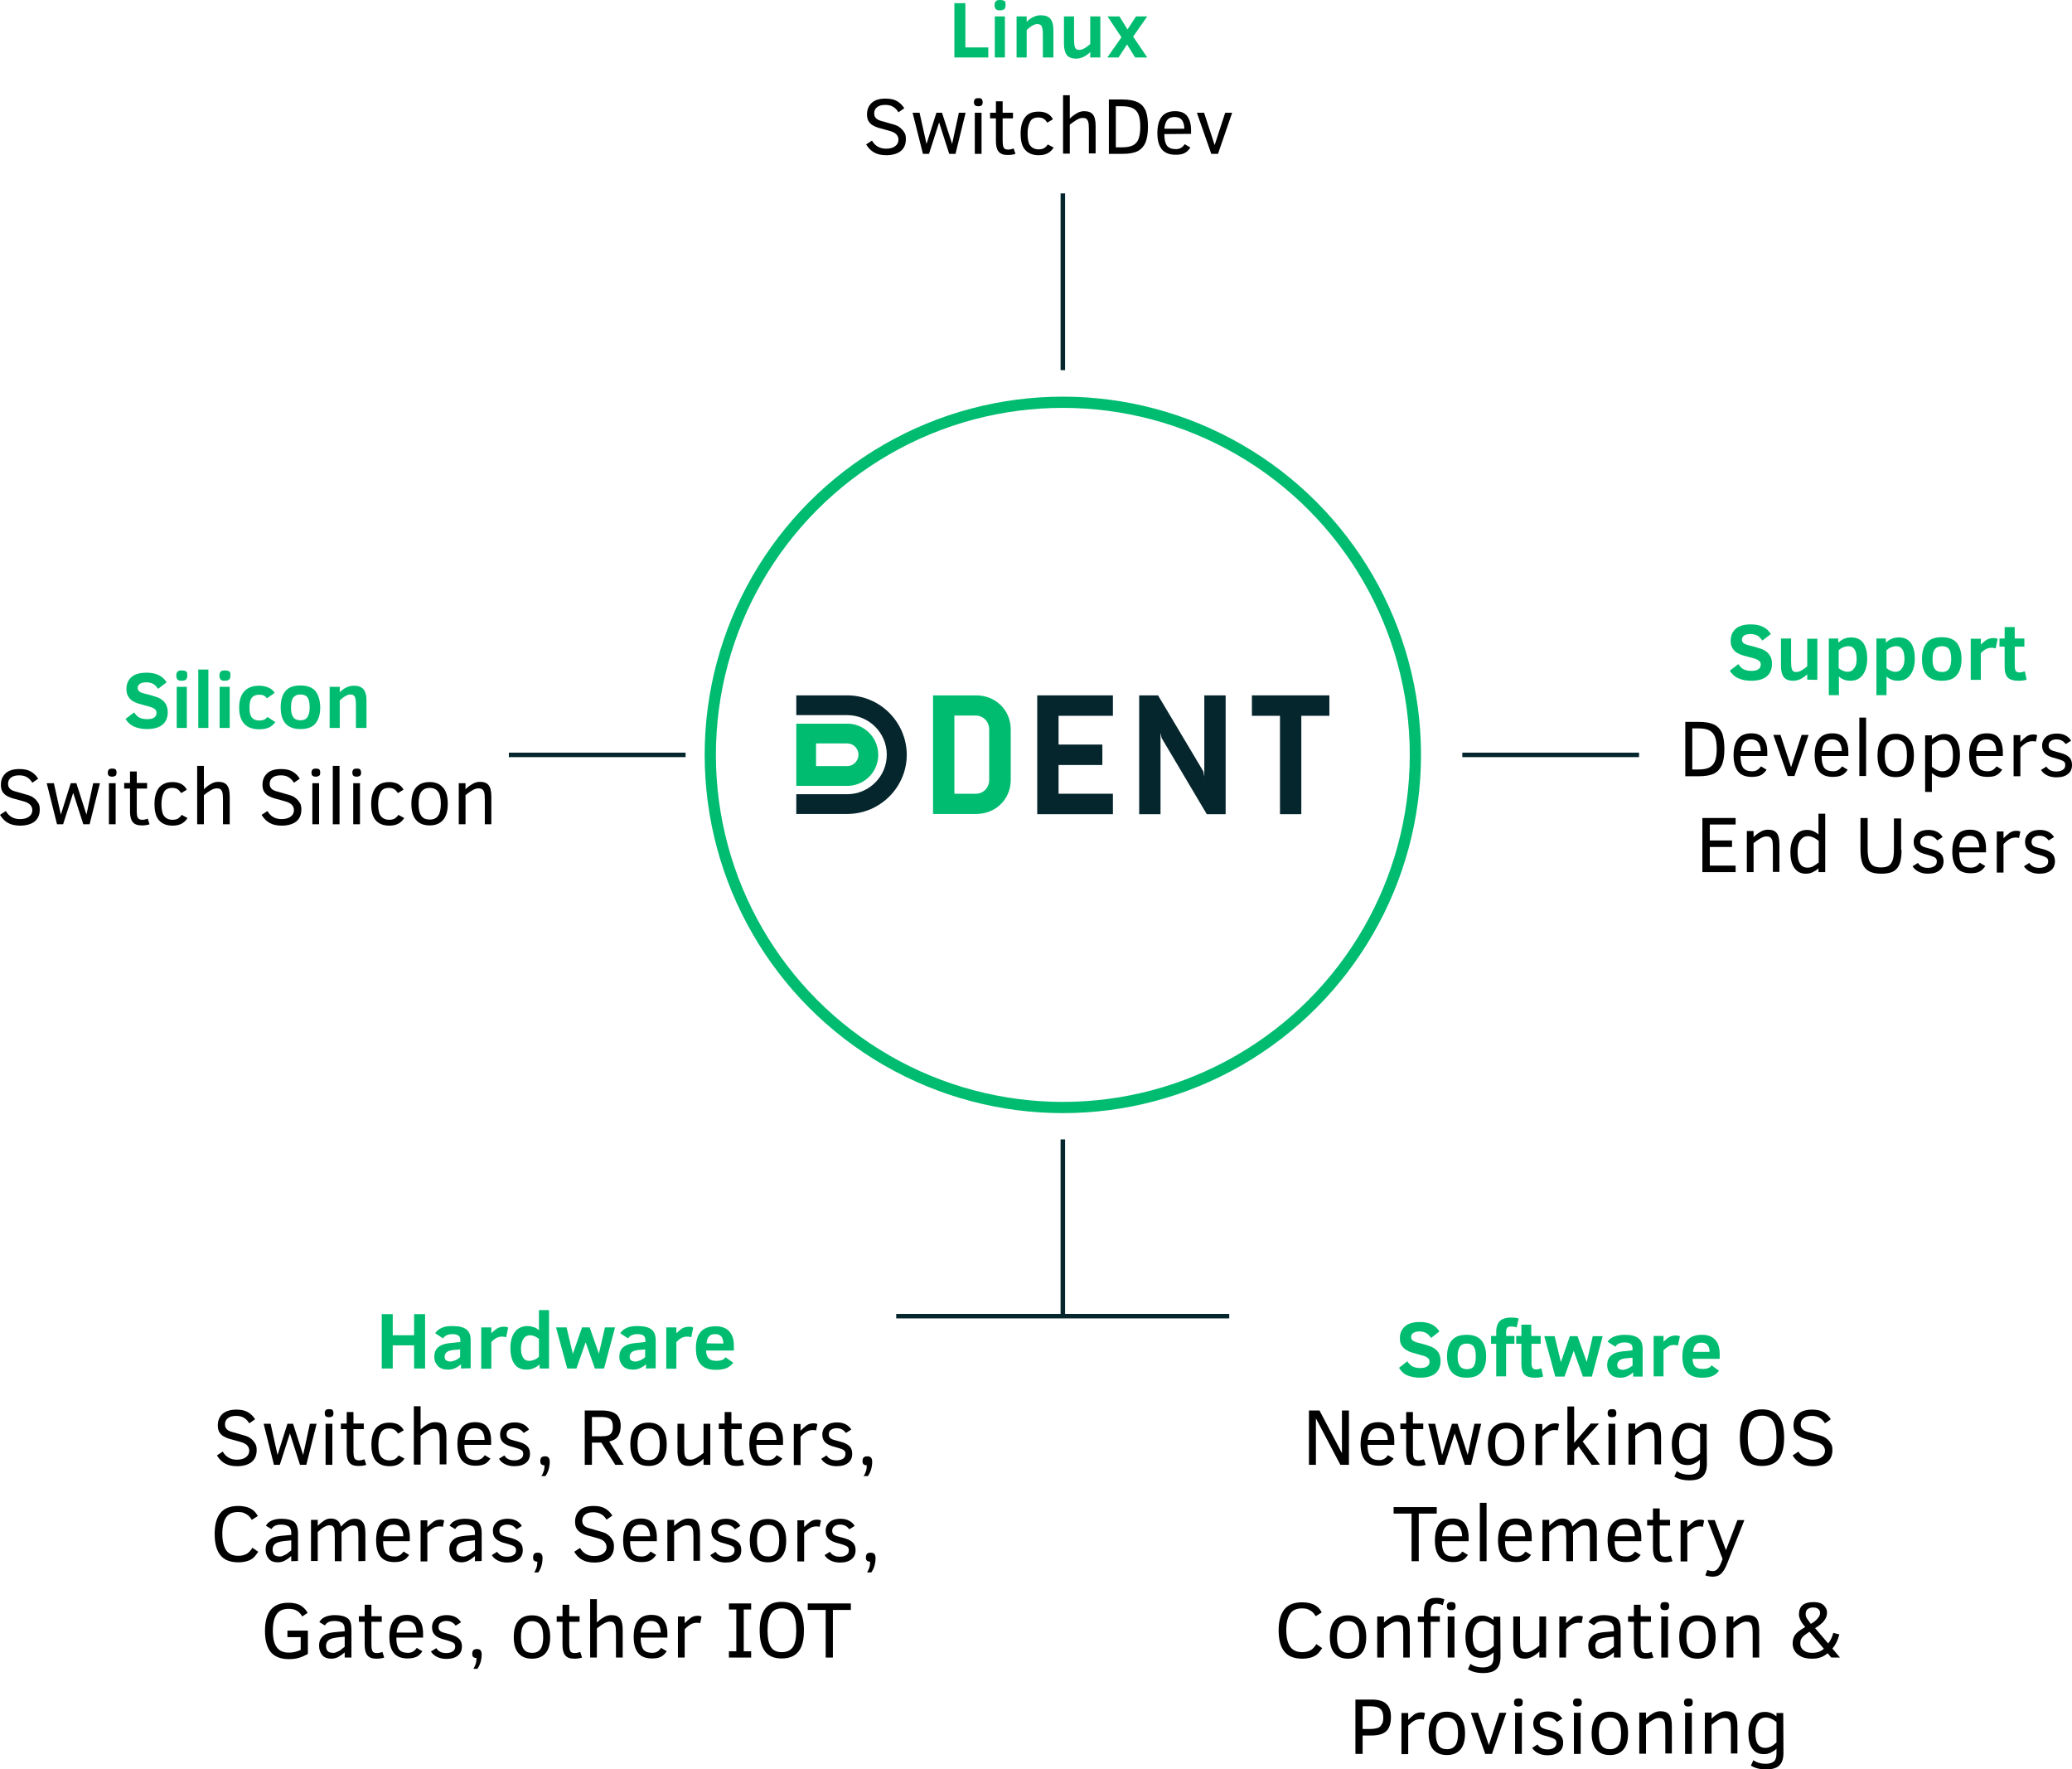 <?xml version="1.0" encoding="UTF-8"?> <svg xmlns="http://www.w3.org/2000/svg" xmlns:xlink="http://www.w3.org/1999/xlink" version="1.1" id="Layer_1" x="0px" y="0px" width="922.7px" height="787.8px" viewBox="0 0 922.7 787.8" style="enable-background:new 0 0 922.7 787.8;" xml:space="preserve"> <style type="text/css"> .st0{fill:none;stroke:#00BC70;stroke-width:5;stroke-miterlimit:10;} .st1{fill:#00BC70;} .st2{fill:#06262D;} .st3{fill:none;stroke:#06262D;stroke-width:2;stroke-miterlimit:10;} </style> <g> <circle class="st0" cx="473.3" cy="336.1" r="157"></circle> <g> <path class="st1" d="M415.5,309.6h19.2c8.7,0,15.4,6.6,15.4,15.2v22.4c0,8.7-6.7,15.2-15.4,15.2h-19.2V309.6L415.5,309.6z M434.5,353.4c3.5,0,6-2.7,6-6.2v-22.4c0-3.5-2.6-6.2-6-6.2H425v34.8L434.5,353.4L434.5,353.4z"></path> <polygon class="st2" points="461.9,362.5 461.9,309.6 495.6,309.6 495.6,318.7 471.4,318.7 471.4,331.5 490.9,331.5 490.9,340.6 471.4,340.6 471.4,353.4 495.6,353.4 495.6,362.5 "></polygon> <polygon class="st2" points="537.4,362.5 517.3,328.6 516.8,326.3 516.8,362.5 507.3,362.5 507.3,309.6 515.7,309.6 535.9,343.5 536.3,345.8 536.3,309.6 545.8,309.6 545.8,362.5 "></polygon> <polygon class="st2" points="579.5,318.7 579.5,362.5 570,362.5 570,318.7 557.5,318.7 557.5,309.6 592,309.6 592,318.7 "></polygon> <path class="st2" d="M377.3,309.6h-22.7v8.8h22.7c9.7,0,17.6,7.9,17.6,17.6s-7.9,17.6-17.6,17.6h-22.7v8.8h22.7 c14.6,0,26.5-11.9,26.5-26.4C403.7,321.5,391.9,309.6,377.3,309.6"></path> <path class="st1" d="M377.3,322.2h-13.9l0,0h-8.8v27.7h6.3l0,0h16.4c7.6,0,13.8-6.2,13.8-13.8 C391.1,328.4,384.9,322.2,377.3,322.2z M377.3,341.1h-13.9V331h13.9c2.8,0,5,2.3,5,5C382.3,338.8,380,341.1,377.3,341.1z"></path> </g> <g> <path class="st1" d="M425,25.6V1.4h4.9v19.7h10.2v4.5H425z"></path> <path class="st1" d="M447.8,2.3c0,0.8-0.2,1.4-0.6,1.8c-0.4,0.3-1.1,0.5-1.9,0.5c-1,0-1.6-0.2-1.9-0.6s-0.5-1-0.5-1.7 c0-0.8,0.2-1.4,0.6-1.8s1-0.5,1.9-0.5s1.6,0.2,2,0.5S447.8,1.4,447.8,2.3z M443,25.6V7.3h4.5v18.3C447.5,25.6,443,25.6,443,25.6z"></path> <path class="st1" d="M464.4,25.6V15.5c0-1.9-0.2-3.2-0.5-3.8s-1-1-1.9-1c-1.3,0-3,0.9-4.8,2.7v12.2h-4.5V7.3h4.5v2.4 c1-1,2-1.7,3.1-2.2s2.1-0.7,3.2-0.7c1.9,0,3.3,0.5,4.2,1.5c0.9,1,1.4,2.7,1.4,5.1v12.2C469.1,25.6,464.4,25.6,464.4,25.6z"></path> <path class="st1" d="M485.5,25.6v-2.4c-0.8,0.8-1.8,1.5-2.9,2.1c-1.1,0.5-2.2,0.8-3.3,0.8c-2.1,0-3.5-0.6-4.3-1.7 s-1.2-2.8-1.2-4.9V7.3h4.5v10.1c0,1.3,0.1,2.3,0.2,3c0.2,0.7,0.4,1.2,0.7,1.4c0.3,0.3,0.8,0.4,1.5,0.4c1.3,0,2.9-0.9,4.8-2.6V7.3 h4.5v18.3C490,25.6,485.5,25.6,485.5,25.6z"></path> <path class="st1" d="M505.5,25.6l-3.6-5.8l-3.8,5.8h-5l6.3-9l-6.2-9.3h5.3l3.6,5.8l3.8-5.8h5l-6.3,9l6.3,9.3 C510.9,25.6,505.5,25.6,505.5,25.6z"></path> <path d="M403.4,61.9c0,2.3-0.7,4-2.2,5.3c-1.5,1.2-3.7,1.9-6.5,1.9c-2.2,0-4-0.4-5.4-1.2c-1.5-0.8-2.6-2-3.6-3.6l2.6-1.7 c1.4,2.4,3.5,3.6,6.3,3.6c1.7,0,3.1-0.4,4-1.1c1-0.7,1.5-1.7,1.5-2.9c0-0.7-0.2-1.3-0.5-1.8s-0.7-0.9-1.2-1.2s-1.1-0.6-1.8-0.8 s-1.4-0.4-2.1-0.6c-1.2-0.3-2.3-0.6-3.3-0.9c-1-0.3-1.9-0.7-2.7-1.2c-0.8-0.5-1.3-1.1-1.8-1.9c-0.4-0.8-0.6-1.7-0.6-2.9 c0-2.1,0.7-3.8,2.1-5.1s3.4-1.9,6.2-1.9c2.2,0,3.9,0.4,5.2,1.2c1.3,0.8,2.3,1.8,3.1,3.1l-2.6,1.8c-0.6-1-1.4-1.9-2.3-2.4 c-0.9-0.6-2.1-0.9-3.5-0.9c-1.6,0-2.8,0.3-3.7,1c-0.9,0.7-1.3,1.6-1.3,2.8c0,0.6,0.1,1.1,0.4,1.6s0.6,0.8,1.1,1.1s1.1,0.5,1.8,0.7 c0.7,0.2,1.6,0.4,2.5,0.7c1.1,0.3,2.1,0.6,3.1,0.9s1.9,0.7,2.6,1.3s1.3,1.2,1.8,2C403.2,59.6,403.4,60.6,403.4,61.9z"></path> <path d="M425.5,68.5h-2.8l-4.5-14l-4.5,14H411l-4.6-18.3h3.1l3.1,13.9l4.4-13.9h2.5l4.5,13.9l3-13.9h3L425.5,68.5z"></path> <path d="M437.6,45.5c0,0.7-0.2,1.2-0.5,1.4c-0.3,0.3-0.8,0.4-1.5,0.4s-1.2-0.2-1.5-0.5s-0.4-0.8-0.4-1.3c0-0.6,0.2-1.1,0.5-1.4 s0.8-0.4,1.5-0.4s1.2,0.1,1.5,0.4C437.4,44.4,437.6,44.9,437.6,45.5z M434.1,68.5V50.2h3v18.3H434.1z"></path> <path d="M452.2,68.5c-1.2,0.4-2.3,0.5-3.5,0.5c-1.9,0-3.2-0.5-4-1.5s-1.2-2.5-1.2-4.6V52.7h-2.6v-2.5h2.6v-5.1h3v5.1h4.6v2.5h-4.6 v9.7c0,1.5,0.1,2.5,0.4,3.2s1,1,2,1c0.9,0,1.7-0.2,2.5-0.5L452.2,68.5z"></path> <path d="M469.2,65.7c-0.6,1-1.4,1.8-2.4,2.4s-2.4,1-4.2,1c-2.7,0-4.7-0.8-6.1-2.4s-2-4-2-7.2s0.7-5.6,2-7.3s3.3-2.5,6-2.5 c3,0,5.2,1.1,6.4,3.4l-2.5,1.5c-0.5-0.7-1-1.3-1.6-1.7s-1.4-0.6-2.4-0.6c-1.8,0-3,0.6-3.7,1.9s-1.1,3-1.1,5.3c0,1.7,0.2,3,0.5,4 s0.9,1.7,1.6,2.2s1.7,0.8,2.8,0.8c1,0,1.8-0.2,2.4-0.5c0.6-0.4,1.2-0.9,1.7-1.7L469.2,65.7z"></path> <path d="M484.9,68.5V57.7c0-1.7-0.1-2.9-0.3-3.5c-0.2-0.6-0.5-1-0.8-1.3c-0.4-0.3-1-0.4-1.7-0.4c-0.8,0-1.7,0.3-2.7,0.9 c-1,0.6-2,1.3-3,2.1v12.9h-3v-26h3v10.4c0.8-0.8,1.8-1.6,3-2.3c1.1-0.7,2.3-1,3.4-1c1.8,0,3.1,0.5,3.9,1.5s1.2,2.7,1.2,5.1v12.2 h-3V68.5z"></path> <path d="M511.2,56.4c0,3-0.4,5.3-1.1,7.1c-0.8,1.7-1.9,3-3.5,3.8s-3.8,1.2-6.7,1.2h-6.1V44.3h6.1c2.8,0,5,0.4,6.7,1.2 s2.8,2.1,3.6,3.8C510.9,51.2,511.2,53.5,511.2,56.4z M507.8,56.4c0-2.3-0.3-4.1-0.8-5.4c-0.5-1.3-1.4-2.2-2.5-2.8 c-1.2-0.6-2.8-0.9-4.9-0.9h-2.7v18.3h2.7c2.1,0,3.8-0.3,4.9-0.9c1.2-0.6,2-1.5,2.5-2.8S507.8,58.7,507.8,56.4z"></path> <path d="M518.5,59.7c0,2.4,0.4,4.1,1.2,5.2c0.8,1,2.2,1.5,4,1.5c0.8,0,1.5-0.2,2.1-0.5s1.2-0.9,1.8-1.7l2.5,1.5 c-0.7,1-1.5,1.9-2.5,2.4c-1,0.6-2.4,0.8-4.1,0.8c-2.7,0-4.8-0.8-6.1-2.4s-2-4-2-7.2c0-3.4,0.7-5.8,2-7.4c1.3-1.6,3.3-2.4,5.9-2.4 c2.4,0,4.2,0.7,5.3,2.1s1.8,3.5,1.8,6.3v1.7L518.5,59.7L518.5,59.7z M527.4,57.3c0-1.6-0.4-2.9-1-3.8c-0.7-0.9-1.8-1.4-3.3-1.4 c-1.4,0-2.5,0.4-3.2,1.2s-1.2,2.1-1.4,4H527.4z"></path> <path d="M542.4,68.5h-3L533,50.2h3.2l4.7,14.4l4.7-14.4h3.1L542.4,68.5z"></path> </g> <g> <path class="st1" d="M74.7,317.1c0,2.4-0.8,4.3-2.4,5.6s-3.9,1.9-7,1.9c-2.1,0-4-0.4-5.6-1.1s-2.9-1.9-3.8-3.4l3.8-2.9 c0.6,0.8,1.1,1.4,1.6,1.8s1.1,0.7,1.8,0.9c0.7,0.2,1.5,0.3,2.4,0.3c1.3,0,2.4-0.2,3.1-0.7c0.8-0.5,1.1-1.2,1.1-2.1 c0-0.5-0.1-1-0.4-1.3c-0.3-0.4-0.7-0.7-1.2-0.9s-1.4-0.6-2.7-0.9c-1.3-0.3-2.4-0.7-3.6-1c-1.1-0.3-2.1-0.8-2.9-1.3 c-0.8-0.5-1.4-1.2-1.9-2.1c-0.5-0.8-0.7-1.9-0.7-3.1c0-2.3,0.8-4.1,2.3-5.4s3.8-1.9,6.7-1.9c4.2,0,7.1,1.4,8.9,4.3l-3.8,2.9 c-0.7-1-1.4-1.8-2.2-2.2c-0.8-0.4-1.8-0.7-3-0.7s-2.1,0.2-2.8,0.6s-1.1,1.1-1.1,1.9s0.4,1.4,1.1,1.8c0.7,0.4,2,0.8,3.9,1.2 c1,0.3,2,0.6,3,0.9s1.9,0.7,2.7,1.3c0.8,0.5,1.4,1.3,1.9,2.1C74.4,314.6,74.7,315.7,74.7,317.1z"></path> <path class="st1" d="M83.4,300.8c0,0.8-0.2,1.4-0.6,1.8c-0.4,0.3-1.1,0.5-1.9,0.5c-1,0-1.6-0.2-1.9-0.6s-0.5-1-0.5-1.7 c0-0.8,0.2-1.4,0.6-1.8s1-0.5,1.9-0.5s1.6,0.2,2,0.5S83.4,299.9,83.4,300.8z M78.7,324.1v-18.3h4.5v18.3H78.7z"></path> <path class="st1" d="M88.3,324.1v-26h4.5v26H88.3z"></path> <path class="st1" d="M102.6,300.8c0,0.8-0.2,1.4-0.6,1.8c-0.4,0.3-1.1,0.5-1.9,0.5c-1,0-1.6-0.2-1.9-0.6s-0.5-1-0.5-1.7 c0-0.8,0.2-1.4,0.6-1.8s1-0.5,1.9-0.5s1.6,0.2,2,0.5S102.6,299.9,102.6,300.8z M97.8,324.1v-18.3h4.5v18.3H97.8z"></path> <path class="st1" d="M122.6,321.5c-0.7,1-1.6,1.8-2.8,2.4c-1.1,0.5-2.6,0.8-4.3,0.8c-3,0-5.2-0.8-6.7-2.4s-2.3-4-2.3-7.2 c0-3.1,0.7-5.5,2.2-7.2s3.7-2.6,6.6-2.6c1.6,0,3,0.3,4.2,0.8s2.2,1.3,2.8,2.4l-3.4,2.4c-0.4-0.5-0.9-1-1.4-1.2 c-0.5-0.3-1.3-0.4-2.1-0.4c-1.5,0-2.6,0.5-3.3,1.4s-1,2.4-1,4.4s0.3,3.4,1,4.3s1.8,1.4,3.4,1.4c0.7,0,1.3-0.1,1.9-0.3 c0.6-0.2,1.1-0.6,1.7-1.3L122.6,321.5z"></path> <path class="st1" d="M142.6,315c0,3-0.7,5.4-2.1,7.1c-1.4,1.7-3.6,2.5-6.7,2.5c-5.9,0-8.8-3.2-8.8-9.7c0-3.1,0.7-5.5,2.1-7.2 s3.6-2.5,6.7-2.5c3,0,5.2,0.8,6.7,2.5C141.8,309.5,142.6,311.9,142.6,315z M137.9,315c0-2-0.3-3.5-0.9-4.4s-1.7-1.4-3.2-1.4 s-2.5,0.5-3.2,1.4s-1,2.4-1,4.4s0.3,3.4,1,4.3c0.6,0.9,1.7,1.4,3.2,1.4s2.5-0.5,3.1-1.4S137.9,317,137.9,315z"></path> <path class="st1" d="M158.5,324.1V314c0-1.9-0.2-3.2-0.5-3.8c-0.3-0.6-1-1-1.9-1c-1.3,0-3,0.9-4.8,2.7v12.2h-4.5v-18.3h4.5v2.4 c1-1,2-1.7,3.1-2.2s2.1-0.7,3.2-0.7c1.9,0,3.3,0.5,4.2,1.5s1.4,2.7,1.4,5.1v12.2L158.5,324.1L158.5,324.1z"></path> <path d="M17.7,360.4c0,2.3-0.7,4-2.2,5.3c-1.5,1.2-3.7,1.9-6.5,1.9c-2.2,0-4-0.4-5.4-1.2c-1.5-0.8-2.6-2-3.6-3.6l2.6-1.7 c1.4,2.4,3.5,3.6,6.3,3.6c1.7,0,3.1-0.4,4-1.1c1-0.7,1.5-1.7,1.5-2.9c0-0.7-0.2-1.3-0.5-1.8s-0.7-0.9-1.2-1.2s-1.1-0.6-1.8-0.8 c-0.7-0.2-1.4-0.4-2.1-0.6c-1.2-0.3-2.3-0.6-3.3-0.9s-1.9-0.7-2.7-1.2s-1.3-1.1-1.8-1.9c-0.4-0.8-0.6-1.7-0.6-2.9 c0-2.1,0.7-3.8,2.1-5.1c1.4-1.3,3.4-1.9,6.2-1.9c2.2,0,3.9,0.4,5.2,1.2c1.3,0.8,2.3,1.8,3.1,3.1l-2.6,1.8c-0.6-1-1.4-1.9-2.3-2.4 c-0.9-0.6-2.1-0.9-3.5-0.9c-1.6,0-2.8,0.3-3.7,1s-1.3,1.6-1.3,2.8c0,0.6,0.1,1.1,0.4,1.6s0.6,0.8,1.1,1.1c0.5,0.3,1.1,0.5,1.8,0.7 s1.6,0.4,2.5,0.7c1.1,0.3,2.1,0.6,3.1,0.9s1.9,0.7,2.6,1.3c0.7,0.5,1.3,1.2,1.8,2C17.5,358,17.7,359.1,17.7,360.4z"></path> <path d="M39.9,367h-2.8l-4.5-14l-4.5,14h-2.7l-4.6-18.3H24l3.1,14l4.4-14H34l4.5,14l3-14h3L39.9,367z"></path> <path d="M51.9,344c0,0.7-0.2,1.2-0.5,1.4c-0.3,0.2-0.8,0.4-1.5,0.4s-1.2-0.2-1.5-0.5S48,344.5,48,344c0-0.6,0.2-1.1,0.5-1.4 s0.8-0.4,1.5-0.4s1.2,0.1,1.5,0.4S51.9,343.4,51.9,344z M48.5,367v-18.3h3V367H48.5z"></path> <path d="M66.6,367c-1.2,0.4-2.3,0.5-3.5,0.5c-1.9,0-3.2-0.5-4-1.5s-1.2-2.5-1.2-4.6v-10.3h-2.6v-2.5h2.6v-5.1h3v5.1h4.6v2.5h-4.6 v9.7c0,1.5,0.1,2.5,0.4,3.2c0.3,0.6,1,1,2,1c0.9,0,1.7-0.2,2.5-0.5L66.6,367z"></path> <path d="M83.5,364.2c-0.6,1-1.4,1.8-2.4,2.4s-2.4,1-4.2,1c-2.7,0-4.7-0.8-6.1-2.4s-2-4-2-7.2s0.7-5.6,2-7.3c1.4-1.6,3.3-2.5,6-2.5 c3,0,5.2,1.1,6.4,3.4l-2.5,1.5c-0.5-0.7-1-1.3-1.6-1.7c-0.6-0.4-1.4-0.6-2.4-0.6c-1.8,0-3,0.6-3.7,1.9s-1.1,3-1.1,5.3 c0,1.7,0.2,3,0.5,4s0.9,1.7,1.6,2.2s1.7,0.8,2.8,0.8c1,0,1.8-0.2,2.4-0.5c0.6-0.4,1.2-0.9,1.7-1.7L83.5,364.2z"></path> <path d="M99.3,367v-10.8c0-1.7-0.1-2.9-0.3-3.5c-0.2-0.6-0.5-1-0.8-1.3c-0.4-0.3-1-0.4-1.7-0.4c-0.8,0-1.7,0.3-2.7,0.9 s-2,1.3-3,2.1v13h-3v-26h3v10.4c0.8-0.8,1.8-1.6,3-2.3c1.1-0.7,2.3-1,3.4-1c1.8,0,3.1,0.5,3.9,1.5s1.2,2.7,1.2,5.1V367H99.3z"></path> <path d="M134.2,360.4c0,2.3-0.7,4-2.2,5.3c-1.5,1.2-3.7,1.9-6.5,1.9c-2.2,0-4-0.4-5.4-1.2c-1.5-0.8-2.6-2-3.6-3.6l2.6-1.7 c1.4,2.4,3.5,3.6,6.3,3.6c1.7,0,3.1-0.4,4-1.1c1-0.7,1.5-1.7,1.5-2.9c0-0.7-0.2-1.3-0.5-1.8s-0.7-0.9-1.2-1.2s-1.1-0.6-1.8-0.8 c-0.7-0.2-1.4-0.4-2.1-0.6c-1.2-0.3-2.3-0.6-3.3-0.9s-1.9-0.7-2.7-1.2c-0.8-0.5-1.3-1.1-1.8-1.9c-0.4-0.8-0.6-1.7-0.6-2.9 c0-2.1,0.7-3.8,2.1-5.1c1.4-1.3,3.4-1.9,6.2-1.9c2.2,0,3.9,0.4,5.2,1.2c1.3,0.8,2.3,1.8,3.1,3.1l-2.6,1.8c-0.6-1-1.4-1.9-2.3-2.4 c-0.9-0.6-2.1-0.9-3.5-0.9c-1.6,0-2.8,0.3-3.7,1c-0.9,0.7-1.3,1.6-1.3,2.8c0,0.6,0.1,1.1,0.4,1.6s0.6,0.8,1.1,1.1 c0.5,0.3,1.1,0.5,1.8,0.7c0.7,0.2,1.6,0.4,2.5,0.7c1.1,0.3,2.1,0.6,3.1,0.9c1,0.3,1.9,0.7,2.6,1.3c0.7,0.5,1.3,1.2,1.8,2 C134,358,134.2,359.1,134.2,360.4z"></path> <path d="M142.6,344c0,0.7-0.2,1.2-0.5,1.4s-0.8,0.4-1.5,0.4s-1.2-0.2-1.5-0.5s-0.4-0.8-0.4-1.3c0-0.6,0.2-1.1,0.5-1.4 s0.8-0.4,1.5-0.4s1.2,0.1,1.5,0.4C142.5,342.9,142.6,343.4,142.6,344z M139.1,367v-18.3h3V367H139.1z"></path> <path d="M148.2,367v-26h3v26H148.2z"></path> <path d="M160.8,344c0,0.7-0.2,1.2-0.5,1.4s-0.8,0.4-1.5,0.4s-1.2-0.2-1.5-0.5s-0.4-0.8-0.4-1.3c0-0.6,0.2-1.1,0.5-1.4 s0.8-0.4,1.5-0.4s1.2,0.1,1.5,0.4C160.6,342.9,160.8,343.4,160.8,344z M157.3,367v-18.3h3V367H157.3z"></path> <path d="M180,364.2c-0.6,1-1.4,1.8-2.4,2.4s-2.4,1-4.2,1c-2.7,0-4.7-0.8-6.1-2.4c-1.4-1.6-2-4-2-7.2s0.7-5.6,2-7.3 c1.3-1.6,3.3-2.5,6-2.5c3,0,5.2,1.1,6.4,3.4l-2.5,1.5c-0.5-0.7-1-1.3-1.6-1.7s-1.4-0.6-2.4-0.6c-1.8,0-3,0.6-3.7,1.9 s-1.1,3-1.1,5.3c0,1.7,0.2,3,0.5,4s0.9,1.7,1.6,2.2c0.7,0.5,1.7,0.8,2.8,0.8c1,0,1.8-0.2,2.4-0.5c0.6-0.4,1.2-0.9,1.7-1.7 L180,364.2z"></path> <path d="M199.4,357.9c0,3.2-0.7,5.6-2.1,7.2c-1.4,1.6-3.4,2.4-6,2.4s-4.6-0.8-6-2.4s-2.1-4-2.1-7.2c0-3.3,0.7-5.7,2.1-7.3 s3.4-2.4,6-2.4s4.6,0.8,6,2.5C198.7,352.2,199.4,354.7,199.4,357.9z M196.3,357.9c0-2.5-0.4-4.3-1.2-5.4s-2.1-1.7-3.7-1.7 c-1.7,0-2.9,0.6-3.8,1.7c-0.8,1.1-1.2,2.9-1.2,5.4c0,2.4,0.4,4.2,1.2,5.3c0.8,1.2,2.1,1.7,3.8,1.7s2.9-0.6,3.7-1.7 C195.9,362.1,196.3,360.3,196.3,357.9z"></path> <path d="M215.9,367v-10.8c0-1.7-0.1-2.9-0.3-3.5s-0.5-1-0.9-1.3s-1-0.4-1.7-0.4c-0.8,0-1.7,0.3-2.7,0.9s-2,1.3-3,2.1v13h-3v-18.3 h3v2.7c0.8-0.8,1.8-1.6,3-2.3c1.1-0.7,2.3-1,3.4-1c1.8,0,3.1,0.5,3.9,1.5c0.8,1,1.2,2.7,1.2,5.1V367H215.9z"></path> </g> <g> <path class="st1" d="M789.1,295.6c0,2.4-0.8,4.3-2.4,5.6s-3.9,1.9-7,1.9c-2.1,0-4-0.4-5.6-1.1s-2.9-1.9-3.8-3.4l3.8-2.9 c0.6,0.8,1.1,1.4,1.6,1.8s1.1,0.7,1.8,0.9c0.7,0.2,1.5,0.3,2.4,0.3c1.3,0,2.4-0.2,3.1-0.7s1.1-1.2,1.1-2.1c0-0.5-0.1-1-0.4-1.3 s-0.7-0.7-1.2-0.9c-0.5-0.3-1.4-0.6-2.7-0.9s-2.4-0.7-3.6-1s-2.1-0.8-2.9-1.3c-0.8-0.5-1.4-1.2-1.9-2.1c-0.5-0.8-0.7-1.9-0.7-3.1 c0-2.3,0.8-4.1,2.3-5.4s3.8-1.9,6.7-1.9c4.2,0,7.1,1.4,8.9,4.3l-3.8,2.9c-0.7-1-1.4-1.8-2.2-2.2c-0.8-0.4-1.8-0.7-3-0.7 s-2.1,0.2-2.8,0.6s-1.1,1.1-1.1,1.9s0.4,1.4,1.1,1.8c0.7,0.4,2,0.8,3.9,1.2c1,0.3,2,0.6,3,0.9s1.9,0.7,2.7,1.3 c0.8,0.5,1.4,1.3,1.9,2.1C788.9,293.1,789.1,294.2,789.1,295.6z"></path> <path class="st1" d="M804.8,302.6v-2.4c-0.8,0.8-1.8,1.5-2.9,2.1c-1.1,0.5-2.2,0.8-3.3,0.8c-2.1,0-3.5-0.6-4.3-1.7 s-1.2-2.8-1.2-4.9v-12.2h4.5v10.1c0,1.3,0.1,2.3,0.2,3c0.2,0.7,0.4,1.2,0.7,1.4c0.3,0.3,0.8,0.4,1.5,0.4c1.3,0,2.9-0.9,4.8-2.6 v-12.2h4.5v18.3L804.8,302.6L804.8,302.6z"></path> <path class="st1" d="M831.5,293.3c0,2-0.3,3.7-0.9,5.2s-1.4,2.6-2.5,3.4s-2.4,1.2-4,1.2c-2,0-3.8-0.6-5.2-1.9v8.3h-4.5v-25.2h4.2 v1.8c0.8-0.7,1.7-1.3,2.6-1.7s2-0.6,3.2-0.6c2.3,0,4.1,0.8,5.3,2.4C830.9,287.9,831.5,290.2,831.5,293.3z M826.8,293.4 c0-1.8-0.3-3.2-0.9-4.2s-1.5-1.5-2.8-1.5c-0.7,0-1.5,0.2-2.3,0.5s-1.4,0.8-2,1.3v8c0.5,0.4,1.1,0.8,1.8,1.1 c0.7,0.3,1.4,0.5,2.2,0.5c1.2,0,2.2-0.5,2.9-1.6C826.5,296.6,826.8,295.2,826.8,293.4z"></path> <path class="st1" d="M852.7,293.3c0,2-0.3,3.7-0.9,5.2s-1.4,2.6-2.5,3.4s-2.4,1.2-4,1.2c-2,0-3.8-0.6-5.2-1.9v8.3h-4.5v-25.2h4.2 v1.8c0.8-0.7,1.7-1.3,2.6-1.7c0.9-0.4,2-0.6,3.2-0.6c2.3,0,4.1,0.8,5.3,2.4C852.1,287.9,852.7,290.2,852.7,293.3z M848.1,293.4 c0-1.8-0.3-3.2-0.9-4.2c-0.6-1-1.5-1.5-2.8-1.5c-0.7,0-1.5,0.2-2.3,0.5s-1.4,0.8-2,1.3v8c0.5,0.4,1.1,0.8,1.8,1.1s1.4,0.5,2.2,0.5 c1.2,0,2.2-0.5,2.9-1.6C847.7,296.6,848.1,295.2,848.1,293.4z"></path> <path class="st1" d="M873.5,293.5c0,3-0.7,5.4-2.1,7.1c-1.4,1.7-3.6,2.5-6.7,2.5c-5.9,0-8.8-3.2-8.8-9.7c0-3.1,0.7-5.5,2.1-7.2 s3.6-2.5,6.7-2.5c3,0,5.2,0.8,6.7,2.5C872.8,288,873.5,290.4,873.5,293.5z M868.9,293.5c0-2-0.3-3.5-0.9-4.4 c-0.6-0.9-1.7-1.4-3.2-1.4s-2.5,0.5-3.2,1.4s-1,2.4-1,4.4s0.3,3.4,1,4.3c0.6,0.9,1.7,1.4,3.2,1.4s2.5-0.5,3.1-1.4 C868.5,296.9,868.9,295.5,868.9,293.5z"></path> <path class="st1" d="M888.7,288.7c-0.5-0.2-1.1-0.3-1.9-0.3c-0.8,0-1.6,0.2-2.4,0.6c-0.8,0.4-1.5,1-2.3,1.8v11.9h-4.5v-18.3h4.5 v2.6c0.8-0.8,1.6-1.5,2.5-2.1c0.9-0.5,1.9-0.8,3-0.8c0.9,0,1.6,0.1,2,0.4L888.7,288.7z"></path> <path class="st1" d="M902.5,302.6c-1.2,0.4-2.5,0.5-3.8,0.5c-2.1,0-3.6-0.5-4.6-1.4c-0.9-1-1.4-2.5-1.4-4.6v-9.2h-2.3v-3.6h2.3 v-5.1h4.5v5.1h4.3v3.6h-4.3v8.6c0,1.1,0.2,1.9,0.5,2.3c0.4,0.4,0.9,0.6,1.5,0.6c0.8,0,1.6-0.2,2.5-0.5L902.5,302.6z"></path> <path d="M767.9,333.5c0,3-0.4,5.3-1.1,7.1c-0.8,1.7-1.9,3-3.5,3.8s-3.8,1.2-6.7,1.2h-6.1v-24.2h6.1c2.8,0,5,0.4,6.7,1.2 c1.6,0.8,2.8,2.1,3.6,3.8C767.5,328.2,767.9,330.5,767.9,333.5z M764.5,333.4c0-2.3-0.3-4.1-0.8-5.4s-1.4-2.2-2.5-2.8 s-2.8-0.9-4.9-0.9h-2.7v18.3h2.7c2.1,0,3.8-0.3,4.9-0.9s2-1.5,2.5-2.8C764.2,337.6,764.5,335.8,764.5,333.4z"></path> <path d="M775.1,336.7c0,2.4,0.4,4.1,1.2,5.2c0.8,1,2.2,1.5,4,1.5c0.8,0,1.5-0.2,2.1-0.5s1.2-0.9,1.8-1.7l2.5,1.5 c-0.7,1-1.5,1.9-2.5,2.4s-2.4,0.8-4.1,0.8c-2.7,0-4.8-0.8-6.1-2.4s-2-4-2-7.2c0-3.4,0.7-5.8,2-7.4s3.3-2.4,5.9-2.4 c2.4,0,4.2,0.7,5.3,2.1c1.2,1.4,1.8,3.5,1.8,6.3v1.7h-11.9V336.7z M784.1,334.4c0-1.6-0.4-2.9-1-3.8c-0.7-0.9-1.8-1.4-3.3-1.4 c-1.4,0-2.5,0.4-3.2,1.2c-0.7,0.8-1.2,2.1-1.4,4L784.1,334.4L784.1,334.4z"></path> <path d="M799.1,345.5h-3l-6.4-18.3h3.2l4.7,14.4l4.7-14.4h3.1L799.1,345.5z"></path> <path d="M811.2,336.7c0,2.4,0.4,4.1,1.2,5.2c0.8,1,2.2,1.5,4,1.5c0.8,0,1.5-0.2,2.1-0.5s1.2-0.9,1.8-1.7l2.5,1.5 c-0.7,1-1.5,1.9-2.5,2.4s-2.4,0.8-4.1,0.8c-2.7,0-4.8-0.8-6.1-2.4s-2-4-2-7.2c0-3.4,0.7-5.8,2-7.4s3.3-2.4,5.9-2.4 c2.4,0,4.2,0.7,5.3,2.1c1.2,1.4,1.8,3.5,1.8,6.3v1.7h-11.9V336.7z M820.2,334.4c0-1.6-0.4-2.9-1-3.8c-0.7-0.9-1.8-1.4-3.3-1.4 c-1.4,0-2.5,0.4-3.2,1.2c-0.7,0.8-1.2,2.1-1.4,4L820.2,334.4L820.2,334.4z"></path> <path d="M828,345.5v-26h3v26H828z"></path> <path d="M852.3,336.4c0,3.2-0.7,5.6-2.1,7.2c-1.4,1.6-3.4,2.4-6,2.4s-4.6-0.8-6-2.4s-2.1-4-2.1-7.2c0-3.3,0.7-5.7,2.1-7.3 c1.4-1.6,3.4-2.4,6-2.4s4.6,0.8,6,2.5C851.6,330.8,852.3,333.2,852.3,336.4z M849.2,336.4c0-2.5-0.4-4.3-1.2-5.4s-2.1-1.7-3.7-1.7 c-1.7,0-2.9,0.6-3.8,1.7c-0.8,1.1-1.2,2.9-1.2,5.4c0,2.4,0.4,4.2,1.2,5.3s2.1,1.7,3.8,1.7s2.9-0.6,3.7-1.7 C848.8,340.6,849.2,338.8,849.2,336.4z"></path> <path d="M872.8,336.3c0,3-0.7,5.4-2,7.2c-1.3,1.8-3.1,2.7-5.4,2.7c-1.8,0-3.5-0.7-5.1-2v8.4h-3v-25.2h3v1.8 c0.7-0.7,1.5-1.2,2.5-1.7s2-0.7,3.1-0.7c2.2,0,3.9,0.8,5.1,2.5C872.2,330.8,872.8,333.2,872.8,336.3z M869.7,336.3 c0-4.6-1.5-6.9-4.4-6.9c-1,0-1.9,0.2-2.7,0.7c-0.9,0.5-1.6,1-2.3,1.6v9.7c1.6,1.3,3.1,2,4.7,2c1.4,0,2.5-0.6,3.4-1.7 S869.7,338.8,869.7,336.3z"></path> <path d="M880,336.7c0,2.4,0.4,4.1,1.2,5.2c0.8,1,2.2,1.5,4,1.5c0.8,0,1.5-0.2,2.1-0.5s1.2-0.9,1.8-1.7l2.5,1.5 c-0.7,1-1.5,1.9-2.5,2.4c-1,0.6-2.4,0.8-4.1,0.8c-2.7,0-4.8-0.8-6.1-2.4s-2-4-2-7.2c0-3.4,0.7-5.8,2-7.4s3.3-2.4,5.9-2.4 c2.4,0,4.2,0.7,5.3,2.1s1.8,3.5,1.8,6.3v1.7H880V336.7z M889,334.4c0-1.6-0.4-2.9-1-3.8c-0.7-0.9-1.8-1.4-3.3-1.4 c-1.4,0-2.5,0.4-3.2,1.2c-0.7,0.8-1.2,2.1-1.4,4L889,334.4L889,334.4z"></path> <path d="M906.6,330.2c-0.3-0.1-0.8-0.2-1.4-0.2c-0.9,0-1.8,0.2-2.6,0.6s-1.8,1.2-2.9,2.3v12.7h-3v-18.3h3v3 c0.8-0.8,1.7-1.6,2.6-2.3c0.9-0.7,2-1,3.1-1c0.8,0,1.4,0.1,1.8,0.4L906.6,330.2z"></path> <path d="M922.7,340.6c0,1.7-0.6,3.1-1.8,4c-1.2,1-2.9,1.5-5.2,1.5c-1.5,0-2.9-0.3-4.1-0.9c-1.2-0.6-2.1-1.4-2.7-2.4l2.4-1.5 c0.9,1.5,2.4,2.2,4.4,2.2c1.3,0,2.3-0.3,3-0.8s1-1.2,1-2.1c0-0.5-0.1-0.9-0.3-1.2c-0.2-0.3-0.6-0.6-1.1-0.8c-0.5-0.2-1.5-0.6-3-1 c-2.2-0.5-3.7-1.2-4.6-2.1c-0.9-0.9-1.3-2.1-1.3-3.5c0-1.6,0.6-2.9,1.7-3.9c1.2-1,2.8-1.5,4.8-1.5c1.6,0,2.9,0.3,4,0.9 s1.9,1.4,2.4,2.3l-2.4,1.5c-1-1.4-2.3-2.1-4.1-2.1c-1,0-1.8,0.2-2.5,0.7s-1,1.1-1,2.1c0,0.8,0.3,1.4,0.9,1.8 c0.6,0.4,1.6,0.7,2.8,1c2.1,0.5,3.5,1,4.3,1.5s1.4,1,1.8,1.7C922.5,338.7,922.7,339.6,922.7,340.6z"></path> <path d="M758.1,388.4v-24.2h14.8v2.9h-11.5v7.1h9.9v2.9h-9.9v8.3h11.5v2.9h-14.8V388.4z"></path> <path d="M789.5,388.4v-10.8c0-1.7-0.1-2.9-0.3-3.5s-0.5-1-0.9-1.3s-1-0.4-1.7-0.4c-0.8,0-1.7,0.3-2.7,0.9s-2,1.3-3,2.1v12.9h-3 V370h3v2.7c0.8-0.8,1.8-1.6,3-2.3c1.1-0.7,2.3-1,3.4-1c1.8,0,3.1,0.5,3.9,1.5s1.2,2.7,1.2,5.1v12.2h-2.9V388.4z"></path> <path d="M809.8,388.4v-1.8c-0.7,0.7-1.5,1.2-2.5,1.7s-2,0.7-3.1,0.7c-2.2,0-3.9-0.8-5.1-2.5c-1.2-1.7-1.8-4-1.8-7.1 c0-3,0.7-5.4,2-7.2c1.3-1.8,3.1-2.7,5.4-2.7c1.9,0,3.5,0.7,5.1,2v-9.2h3v26h-3V388.4z M809.8,374.3c-1.6-1.3-3.2-2-4.7-2 c-1.4,0-2.5,0.6-3.3,1.7c-0.9,1.1-1.3,2.9-1.3,5.4c0,4.6,1.5,6.9,4.4,6.9c1,0,1.9-0.2,2.7-0.7s1.6-1,2.3-1.6v-9.7H809.8z"></path> <path d="M846.8,378.4c0,2.6-0.3,4.7-0.9,6.3c-0.6,1.5-1.5,2.6-2.8,3.3s-3.1,1-5.4,1c-2.3,0-4.1-0.4-5.4-1.1 c-1.3-0.7-2.3-1.8-2.9-3.4s-0.9-3.6-0.9-6.2v-14.1h3.2V378c0,2.1,0.2,3.8,0.6,4.9s1,2,1.8,2.5s2,0.8,3.4,0.8 c1.5,0,2.6-0.2,3.5-0.7c0.8-0.5,1.4-1.3,1.8-2.4c0.4-1.1,0.6-2.7,0.6-4.9v-13.8h3.2v14H846.8z"></path> <path d="M865.5,383.5c0,1.7-0.6,3.1-1.8,4c-1.2,1-2.9,1.5-5.2,1.5c-1.5,0-2.9-0.3-4.1-0.9c-1.2-0.6-2.1-1.4-2.7-2.4l2.4-1.5 c0.9,1.5,2.4,2.2,4.4,2.2c1.3,0,2.3-0.3,3-0.8s1-1.2,1-2.1c0-0.5-0.1-0.9-0.3-1.2c-0.2-0.3-0.6-0.6-1.1-0.8c-0.5-0.2-1.5-0.6-3-1 c-2.2-0.5-3.7-1.2-4.6-2.1c-0.9-0.9-1.3-2.1-1.3-3.5c0-1.6,0.6-2.9,1.7-3.9c1.2-1,2.8-1.5,4.8-1.5c1.6,0,2.9,0.3,4,0.9 s1.9,1.4,2.4,2.3l-2.4,1.5c-1-1.4-2.3-2.1-4.1-2.1c-1,0-1.8,0.2-2.5,0.7s-1,1.1-1,2.1c0,0.8,0.3,1.4,0.9,1.8 c0.6,0.4,1.6,0.7,2.8,1c2.1,0.5,3.5,1,4.3,1.5s1.4,1,1.8,1.7C865.3,381.6,865.5,382.5,865.5,383.5z"></path> <path d="M872.5,379.6c0,2.4,0.4,4.1,1.2,5.2s2.2,1.5,4,1.5c0.8,0,1.5-0.2,2.1-0.5s1.2-0.9,1.8-1.7l2.5,1.5c-0.7,1-1.5,1.9-2.5,2.4 c-1,0.6-2.4,0.8-4.1,0.8c-2.7,0-4.8-0.8-6.1-2.4s-2-4-2-7.2c0-3.4,0.7-5.8,2-7.4s3.3-2.4,5.9-2.4c2.4,0,4.2,0.7,5.3,2.1 c1.2,1.4,1.8,3.5,1.8,6.3v1.7h-11.9V379.6z M881.4,377.3c0-1.6-0.4-2.9-1-3.8c-0.7-0.9-1.8-1.4-3.3-1.4c-1.4,0-2.5,0.4-3.2,1.2 c-0.7,0.8-1.2,2.1-1.4,4L881.4,377.3L881.4,377.3z"></path> <path d="M899.1,373.1c-0.3-0.1-0.8-0.2-1.4-0.2c-0.9,0-1.8,0.2-2.6,0.6s-1.8,1.2-2.9,2.3v12.7h-3v-18.3h3v3 c0.8-0.8,1.7-1.6,2.6-2.3c0.9-0.7,2-1,3.1-1c0.8,0,1.4,0.1,1.8,0.4L899.1,373.1z"></path> <path d="M915.1,383.5c0,1.7-0.6,3.1-1.8,4c-1.2,1-2.9,1.5-5.2,1.5c-1.5,0-2.9-0.3-4.1-0.9c-1.2-0.6-2.1-1.4-2.7-2.4l2.4-1.5 c0.9,1.5,2.4,2.2,4.4,2.2c1.3,0,2.3-0.3,3-0.8s1-1.2,1-2.1c0-0.5-0.1-0.9-0.3-1.2c-0.2-0.3-0.6-0.6-1.1-0.8c-0.5-0.2-1.5-0.6-3-1 c-2.2-0.5-3.7-1.2-4.6-2.1c-0.9-0.9-1.3-2.1-1.3-3.5c0-1.6,0.6-2.9,1.7-3.9c1.2-1,2.8-1.5,4.8-1.5c1.6,0,2.9,0.3,4,0.9 s1.9,1.4,2.4,2.3l-2.4,1.5c-1-1.4-2.3-2.1-4.1-2.1c-1,0-1.8,0.2-2.5,0.7s-1,1.1-1,2.1c0,0.8,0.3,1.4,0.9,1.8 c0.6,0.4,1.6,0.7,2.8,1c2.1,0.5,3.5,1,4.3,1.5s1.4,1,1.8,1.7C914.9,381.6,915.1,382.5,915.1,383.5z"></path> </g> <g> <path d="M596.9,652.2L586,631.5v20.7h-3.1V628h4.7l10,19v-19h3.1v24.2H596.9z"></path> <path d="M609,643.4c0,2.4,0.4,4.1,1.2,5.2c0.8,1,2.2,1.5,4,1.5c0.8,0,1.5-0.2,2.1-0.5s1.2-0.9,1.8-1.7l2.5,1.5 c-0.7,1-1.5,1.9-2.5,2.4s-2.4,0.8-4.1,0.8c-2.7,0-4.8-0.8-6.1-2.4c-1.3-1.6-2-4-2-7.2c0-3.4,0.7-5.8,2-7.4 c1.3-1.6,3.3-2.4,5.9-2.4c2.4,0,4.2,0.7,5.3,2.1c1.2,1.4,1.8,3.5,1.8,6.3v1.7H609V643.4z M618,641.1c0-1.6-0.4-2.9-1-3.8 c-0.7-0.9-1.8-1.4-3.3-1.4c-1.4,0-2.5,0.4-3.2,1.2s-1.2,2.1-1.4,4H618z"></path> <path d="M634.9,652.2c-1.2,0.4-2.3,0.5-3.5,0.5c-1.9,0-3.2-0.5-4-1.5s-1.2-2.5-1.2-4.6v-10.3h-2.6v-2.5h2.6v-5.1h3v5.1h4.6v2.5 h-4.6v9.7c0,1.5,0.1,2.5,0.4,3.2c0.3,0.6,1,1,2,1c0.9,0,1.7-0.2,2.5-0.5L634.9,652.2z"></path> <path d="M655.1,652.2h-2.8l-4.5-14l-4.5,14h-2.7l-4.6-18.3h3.1l3.1,13.9l4.4-13.9h2.5l4.5,13.9l3-13.9h3L655.1,652.2z"></path> <path d="M678.8,643.1c0,3.2-0.7,5.6-2.1,7.2c-1.4,1.6-3.4,2.4-6,2.4s-4.6-0.8-6-2.4c-1.4-1.6-2.1-4-2.1-7.2c0-3.3,0.7-5.7,2.1-7.3 s3.4-2.4,6-2.4s4.6,0.8,6,2.5C678.1,637.5,678.8,639.9,678.8,643.1z M675.7,643.1c0-2.5-0.4-4.3-1.2-5.4s-2.1-1.7-3.7-1.7 c-1.7,0-2.9,0.6-3.8,1.7s-1.2,2.9-1.2,5.4c0,2.4,0.4,4.2,1.2,5.3c0.8,1.2,2.1,1.7,3.8,1.7s2.9-0.6,3.7-1.7 C675.3,647.3,675.7,645.5,675.7,643.1z"></path> <path d="M693.7,636.9c-0.3-0.1-0.8-0.2-1.4-0.2c-0.9,0-1.8,0.2-2.6,0.6c-0.8,0.4-1.8,1.2-2.9,2.3v12.7h-3V634h3v3 c0.8-0.8,1.7-1.6,2.6-2.3c0.9-0.7,2-1,3.1-1c0.8,0,1.4,0.1,1.8,0.4L693.7,636.9z"></path> <path d="M708.8,652.2L703,644l-2,2.2v6h-3v-26h3v16.2l7.4-8.6h3.7l-7.3,8l7.7,10.3L708.8,652.2L708.8,652.2z"></path> <path d="M719.8,629.2c0,0.7-0.2,1.2-0.5,1.4s-0.8,0.4-1.5,0.4s-1.2-0.2-1.5-0.5s-0.4-0.8-0.4-1.3c0-0.6,0.2-1.1,0.5-1.4 s0.8-0.4,1.5-0.4s1.2,0.1,1.5,0.4C719.6,628.2,719.8,628.6,719.8,629.2z M716.3,652.2v-18.3h3v18.3H716.3z"></path> <path d="M736.8,652.2v-10.8c0-1.7-0.1-2.9-0.3-3.5s-0.5-1-0.9-1.3s-1-0.4-1.7-0.4c-0.8,0-1.7,0.3-2.7,0.9c-1,0.6-2,1.3-3,2.1v12.9 h-3v-18.3h3v2.7c0.8-0.8,1.8-1.6,3-2.3c1.1-0.7,2.3-1,3.4-1c1.8,0,3.1,0.5,3.9,1.5c0.8,1,1.2,2.7,1.2,5.1V652h-2.9V652.2z"></path> <path d="M760.1,651.8c0,2.5-0.6,4.3-1.8,5.5s-3.2,1.8-6,1.8c-2.7,0-4.9-0.6-6.7-1.7l1.1-2.4c1.6,1.1,3.4,1.6,5.5,1.6 c1.7,0,2.9-0.4,3.7-1.1c0.8-0.7,1.1-1.9,1.1-3.5v-2.1c-0.7,0.7-1.5,1.2-2.5,1.7s-2,0.7-3.1,0.7c-2.2,0-4-0.8-5.1-2.4 c-1.2-1.6-1.8-3.9-1.8-6.9s0.7-5.3,2-7s3.1-2.5,5.4-2.5c1.9,0,3.5,0.7,5.1,2V634h3L760.1,651.8L760.1,651.8z M757.1,638 c-1.6-1.3-3.2-2-4.7-2s-2.7,0.6-3.5,1.8s-1.2,2.8-1.2,5c0,2.4,0.4,4.1,1.1,5.1s1.8,1.6,3.3,1.6c1.7,0,3.3-0.8,5-2.4L757.1,638 L757.1,638z"></path> <path d="M794.5,640.1c0,4.3-0.8,7.5-2.5,9.6c-1.6,2-4.1,3-7.4,3c-3.3,0-5.8-1-7.4-3.1c-1.6-2.1-2.4-5.2-2.4-9.5 c0-4.2,0.8-7.4,2.4-9.5c1.6-2.1,4.1-3.1,7.4-3.1c3.3,0,5.8,1,7.4,3.1C793.7,632.6,794.5,635.8,794.5,640.1z M791.1,640.1 c0-3.3-0.5-5.8-1.5-7.4s-2.7-2.4-4.9-2.4s-3.9,0.8-4.9,2.4s-1.5,4-1.5,7.4s0.5,5.8,1.5,7.4s2.7,2.3,4.9,2.3s3.9-0.8,4.9-2.3 S791.1,643.5,791.1,640.1z"></path> <path d="M816,645.6c0,2.3-0.7,4-2.2,5.3c-1.5,1.2-3.7,1.9-6.5,1.9c-2.2,0-4-0.4-5.4-1.2c-1.5-0.8-2.6-2-3.6-3.6l2.6-1.7 c1.4,2.4,3.5,3.6,6.3,3.6c1.7,0,3.1-0.4,4-1.1c1-0.7,1.5-1.7,1.5-2.9c0-0.7-0.2-1.3-0.5-1.8s-0.7-0.9-1.2-1.2s-1.1-0.6-1.8-0.8 s-1.4-0.4-2.1-0.6c-1.2-0.3-2.3-0.6-3.3-0.9c-1-0.3-1.9-0.7-2.7-1.2s-1.3-1.1-1.8-1.9c-0.4-0.8-0.6-1.7-0.6-2.9 c0-2.1,0.7-3.8,2.1-5.1c1.4-1.2,3.4-1.9,6.2-1.9c2.2,0,3.9,0.4,5.2,1.2s2.3,1.8,3.1,3.1l-2.6,1.8c-0.6-1-1.4-1.9-2.3-2.4 c-0.9-0.6-2.1-0.9-3.5-0.9c-1.6,0-2.8,0.3-3.7,1s-1.3,1.6-1.3,2.8c0,0.6,0.1,1.1,0.4,1.6s0.6,0.8,1.1,1.1s1.1,0.5,1.8,0.7 s1.6,0.4,2.5,0.7c1.1,0.3,2.1,0.6,3.1,0.9s1.9,0.7,2.6,1.3c0.7,0.5,1.3,1.2,1.8,2C815.8,643.3,816,644.3,816,645.6z"></path> <path d="M631.8,673.9v21.2h-3.2v-21.2h-8V671h19.2v2.9H631.8z"></path> <path d="M642.1,686.3c0,2.4,0.4,4.1,1.2,5.2s2.2,1.5,4,1.5c0.8,0,1.5-0.2,2.1-0.5s1.2-0.9,1.8-1.7l2.5,1.5c-0.7,1-1.5,1.9-2.5,2.4 s-2.4,0.8-4.1,0.8c-2.7,0-4.8-0.8-6.1-2.4c-1.3-1.6-2-4-2-7.2c0-3.4,0.7-5.8,2-7.4c1.3-1.6,3.3-2.4,5.9-2.4c2.4,0,4.2,0.7,5.3,2.1 s1.8,3.5,1.8,6.3v1.7h-11.9V686.3z M651.1,684c0-1.6-0.4-2.9-1-3.8c-0.7-0.9-1.8-1.4-3.3-1.4c-1.4,0-2.5,0.4-3.2,1.2 s-1.2,2.1-1.4,4H651.1z"></path> <path d="M659,695.1v-26h3v26H659z"></path> <path d="M670.2,686.3c0,2.4,0.4,4.1,1.2,5.2c0.8,1,2.2,1.5,4,1.5c0.8,0,1.5-0.2,2.1-0.5s1.2-0.9,1.8-1.7l2.5,1.5 c-0.7,1-1.5,1.9-2.5,2.4s-2.4,0.8-4.1,0.8c-2.7,0-4.8-0.8-6.1-2.4c-1.3-1.6-2-4-2-7.2c0-3.4,0.7-5.8,2-7.4 c1.3-1.6,3.3-2.4,5.9-2.4c2.4,0,4.2,0.7,5.3,2.1c1.2,1.4,1.8,3.5,1.8,6.3v1.7h-11.9V686.3z M679.2,684c0-1.6-0.4-2.9-1-3.8 c-0.7-0.9-1.8-1.4-3.3-1.4c-1.4,0-2.5,0.4-3.2,1.2s-1.2,2.1-1.4,4H679.2z"></path> <path d="M708,695.1v-10.8c0-1.8-0.1-3-0.2-3.6c-0.1-0.6-0.4-1-0.7-1.2s-0.9-0.3-1.6-0.3c-0.6,0-1.3,0.2-2,0.6 c-0.8,0.4-1.7,1.2-3,2.4v12.9h-3v-10.8c0-1.7-0.1-2.9-0.2-3.5c-0.1-0.6-0.4-1-0.7-1.3c-0.3-0.2-0.9-0.4-1.6-0.4 c-0.7,0-1.4,0.3-2.3,0.8s-1.8,1.3-2.8,2.2V695h-3v-18.3h3v2.7c0.8-0.9,1.7-1.6,2.7-2.3s2-1,3.1-1c1.2,0,2.2,0.3,3,0.9 s1.2,1.5,1.5,2.7c1-1,1.9-1.9,2.9-2.5c1-0.7,2.1-1,3.3-1c1.1,0,2,0.2,2.7,0.7s1.2,1.2,1.5,2c0.3,0.9,0.5,2.2,0.5,3.9V695 L708,695.1L708,695.1z"></path> <path d="M719,686.3c0,2.4,0.4,4.1,1.2,5.2s2.2,1.5,4,1.5c0.8,0,1.5-0.2,2.1-0.5s1.2-0.9,1.8-1.7l2.5,1.5c-0.7,1-1.5,1.9-2.5,2.4 c-1,0.6-2.4,0.8-4.1,0.8c-2.7,0-4.8-0.8-6.1-2.4c-1.3-1.6-2-4-2-7.2c0-3.4,0.7-5.8,2-7.4c1.3-1.6,3.3-2.4,5.9-2.4 c2.4,0,4.2,0.7,5.3,2.1s1.8,3.5,1.8,6.3v1.7H719V686.3z M728,684c0-1.6-0.4-2.9-1-3.8c-0.7-0.9-1.8-1.4-3.3-1.4 c-1.4,0-2.5,0.4-3.2,1.2s-1.2,2.1-1.4,4H728z"></path> <path d="M744.8,695.1c-1.2,0.4-2.3,0.5-3.5,0.5c-1.9,0-3.2-0.5-4-1.5s-1.2-2.5-1.2-4.6v-10.3h-2.6v-2.5h2.6v-5.1h3v5.1h4.6v2.5 h-4.6v9.7c0,1.5,0.1,2.5,0.4,3.2s1,1,2,1c0.9,0,1.7-0.2,2.5-0.5L744.8,695.1z"></path> <path d="M758.3,679.8c-0.3-0.1-0.8-0.2-1.4-0.2c-0.9,0-1.8,0.2-2.6,0.6s-1.8,1.2-2.9,2.3v12.7h-3v-18.3h3v3 c0.8-0.8,1.7-1.6,2.6-2.3c0.9-0.7,2-1,3.1-1c0.8,0,1.4,0.1,1.8,0.4L758.3,679.8z"></path> <path d="M760.3,699c0.8,0.3,1.6,0.5,2.6,0.5c1.4,0,2.6-1.3,3.6-3.8l0.6-1.6l-6.7-17.3h3.2l5,13.4l5.1-13.4h3.1l-7.8,19.7 c-0.8,2-1.7,3.4-2.7,4.3c-0.9,0.8-2.2,1.2-3.7,1.2c-0.5,0-1.1-0.1-1.7-0.2c-0.6-0.1-1.1-0.2-1.5-0.4L760.3,699z"></path> <path d="M588.8,733.8c-0.8,1.2-1.6,2.2-2.3,2.8c-0.8,0.6-1.7,1.1-2.8,1.4c-1.1,0.3-2.3,0.5-3.7,0.5c-3.6,0-6.3-1-8-3.1 s-2.6-5.2-2.6-9.5c0-4.2,0.9-7.3,2.6-9.4s4.3-3.1,7.9-3.1c1.4,0,2.7,0.2,3.8,0.5s2,0.8,2.8,1.4c0.8,0.6,1.5,1.5,2.1,2.6l-2.7,1.7 c-0.5-0.9-1-1.5-1.6-2s-1.2-0.8-1.9-1.1s-1.6-0.4-2.6-0.4c-2.4,0-4.2,0.8-5.3,2.4c-1.1,1.6-1.7,4-1.7,7.3c0,3.2,0.6,5.6,1.7,7.3 c1.1,1.6,2.9,2.5,5.4,2.5c1.4,0,2.6-0.3,3.6-0.8s1.9-1.5,2.7-2.8L588.8,733.8z"></path> <path d="M608.4,728.9c0,3.2-0.7,5.6-2.1,7.2c-1.4,1.6-3.4,2.4-6,2.4s-4.6-0.8-6-2.4c-1.4-1.6-2.1-4-2.1-7.2c0-3.3,0.7-5.7,2.1-7.3 c1.4-1.6,3.4-2.4,6-2.4s4.6,0.8,6,2.5C607.7,723.3,608.4,725.7,608.4,728.9z M605.3,728.9c0-2.5-0.4-4.3-1.2-5.4 c-0.8-1.1-2.1-1.7-3.7-1.7c-1.7,0-2.9,0.6-3.8,1.7c-0.8,1.1-1.2,2.9-1.2,5.4c0,2.4,0.4,4.2,1.2,5.3s2.1,1.7,3.8,1.7 s2.9-0.6,3.7-1.7C604.9,733.1,605.3,731.3,605.3,728.9z"></path> <path d="M624.9,738v-10.8c0-1.7-0.1-2.9-0.3-3.5s-0.5-1-0.9-1.3s-1-0.4-1.7-0.4c-0.8,0-1.7,0.3-2.7,0.9c-1,0.6-2,1.3-3,2.1v13h-3 v-18.3h3v2.7c0.8-0.8,1.8-1.6,3-2.3c1.1-0.7,2.3-1,3.4-1c1.8,0,3.1,0.5,3.9,1.5c0.8,1,1.2,2.7,1.2,5.1V738H624.9z"></path> <path d="M642.5,714.7c-0.3-0.2-0.8-0.3-1.3-0.5c-0.5-0.1-1-0.2-1.4-0.2c-1,0-1.7,0.3-2.1,0.8c-0.4,0.5-0.6,1.5-0.6,3v1.8h4.1v2.5 h-4.1V738h-3v-15.8h-2.7v-2.5h2.7v-1.8c0-2.2,0.4-3.8,1.2-4.9s2.3-1.6,4.4-1.6c1.3,0,2.5,0.2,3.5,0.7L642.5,714.7z M648.2,715.1 c0,0.7-0.2,1.2-0.5,1.4c-0.3,0.3-0.8,0.4-1.5,0.4s-1.2-0.2-1.5-0.5s-0.4-0.8-0.4-1.3c0-0.6,0.2-1.1,0.5-1.4s0.8-0.4,1.5-0.4 s1.2,0.1,1.5,0.4C648,714,648.2,714.4,648.2,715.1z M644.7,738v-18.3h3V738H644.7z"></path> <path d="M668.2,737.6c0,2.5-0.6,4.3-1.8,5.5s-3.2,1.8-6,1.8c-2.7,0-4.9-0.6-6.7-1.7l1.1-2.4c1.6,1.1,3.4,1.6,5.5,1.6 c1.7,0,2.9-0.4,3.7-1.1c0.8-0.7,1.1-1.9,1.1-3.5v-2.1c-0.7,0.7-1.5,1.2-2.5,1.7s-2,0.7-3.1,0.7c-2.2,0-4-0.8-5.1-2.4 c-1.2-1.6-1.8-3.9-1.8-6.9s0.7-5.3,2-7s3.1-2.5,5.4-2.5c1.9,0,3.5,0.7,5.1,2v-1.5h3L668.2,737.6L668.2,737.6z M665.2,723.8 c-1.6-1.3-3.2-2-4.7-2s-2.7,0.6-3.5,1.8s-1.2,2.8-1.2,5c0,2.4,0.4,4.1,1.1,5.1c0.7,1.1,1.8,1.6,3.3,1.6c1.7,0,3.3-0.8,5-2.4 L665.2,723.8L665.2,723.8z"></path> <path d="M685.5,738v-2.7c-0.9,0.9-2,1.7-3.1,2.3s-2.2,0.9-3.3,0.9c-1.2,0-2.2-0.2-3-0.7s-1.3-1.2-1.7-2.1 c-0.3-0.9-0.5-2.2-0.5-3.8v-12.2h3v10.8c0,1.7,0.1,2.9,0.3,3.5s0.5,1,0.9,1.3s1,0.4,1.7,0.4c0.8,0,1.6-0.3,2.7-0.9 c1-0.6,2-1.3,3-2.1v-13h3V738H685.5z"></path> <path d="M704.3,722.7c-0.3-0.1-0.8-0.2-1.4-0.2c-0.9,0-1.8,0.2-2.6,0.6s-1.8,1.2-2.9,2.3V738h-3v-18.3h3v3 c0.8-0.8,1.7-1.6,2.6-2.3c0.9-0.7,2-1,3.1-1c0.8,0,1.4,0.1,1.8,0.4L704.3,722.7z"></path> <path d="M718.7,738v-2.3c-0.9,0.8-1.9,1.5-2.8,2c-0.9,0.5-2,0.8-3.2,0.8c-1.7,0-3.1-0.5-4-1.6s-1.4-2.4-1.4-4.1 c0-1.3,0.2-2.3,0.7-3.1s1.2-1.5,2.1-2c0.9-0.5,2.3-0.8,4.1-1l4.5-0.4v-0.9c0-1.4-0.4-2.4-1.2-2.9s-1.9-0.8-3.3-0.8 c-1.2,0-2.2,0.2-2.9,0.6c-0.7,0.4-1.1,0.9-1.4,1.4l-2.5-1.5c0.6-1,1.4-1.8,2.6-2.3c1.1-0.5,2.6-0.8,4.3-0.8c2.6,0,4.5,0.5,5.7,1.4 s1.7,2.6,1.7,5V738H718.7z M718.7,728.7l-2.9,0.3c-2,0.2-3.4,0.6-4.2,1.2s-1.2,1.5-1.2,2.6s0.3,1.9,0.8,2.4s1.4,0.7,2.5,0.7 c0.5,0,0.9-0.1,1.3-0.3c0.4-0.2,0.9-0.4,1.3-0.6c0.4-0.2,0.8-0.5,1.2-0.9c0.4-0.3,0.8-0.6,1.2-0.9L718.7,728.7L718.7,728.7z"></path> <path d="M736.3,738c-1.2,0.4-2.3,0.5-3.5,0.5c-1.9,0-3.2-0.5-4-1.5s-1.2-2.5-1.2-4.6v-10.3H725v-2.5h2.6v-5.1h3v5.1h4.6v2.5h-4.6 v9.7c0,1.5,0.1,2.5,0.4,3.2s1,1,2,1c0.9,0,1.7-0.2,2.5-0.5L736.3,738z"></path> <path d="M743.3,715.1c0,0.7-0.2,1.2-0.5,1.4c-0.3,0.3-0.8,0.4-1.5,0.4s-1.2-0.2-1.5-0.5s-0.4-0.8-0.4-1.3c0-0.6,0.2-1.1,0.5-1.4 s0.8-0.4,1.5-0.4s1.2,0.1,1.5,0.4C743.2,714,743.3,714.4,743.3,715.1z M739.8,738v-18.3h3V738H739.8z"></path> <path d="M764,728.9c0,3.2-0.7,5.6-2.1,7.2c-1.4,1.6-3.4,2.4-6,2.4s-4.6-0.8-6-2.4c-1.4-1.6-2.1-4-2.1-7.2c0-3.3,0.7-5.7,2.1-7.3 c1.4-1.6,3.4-2.4,6-2.4s4.6,0.8,6,2.5C763.3,723.3,764,725.7,764,728.9z M760.9,728.9c0-2.5-0.4-4.3-1.2-5.4 c-0.8-1.1-2.1-1.7-3.7-1.7c-1.7,0-2.9,0.6-3.8,1.7c-0.8,1.1-1.2,2.9-1.2,5.4c0,2.4,0.4,4.2,1.2,5.3c0.8,1.2,2.1,1.7,3.8,1.7 s2.9-0.6,3.7-1.7C760.4,733.1,760.9,731.3,760.9,728.9z"></path> <path d="M780.5,738v-10.8c0-1.7-0.1-2.9-0.3-3.5s-0.5-1-0.9-1.3s-1-0.4-1.7-0.4c-0.8,0-1.7,0.3-2.7,0.9c-1,0.6-2,1.3-3,2.1v13h-3 v-18.3h3v2.7c0.8-0.8,1.8-1.6,3-2.3c1.1-0.7,2.3-1,3.4-1c1.8,0,3.1,0.5,3.9,1.5c0.8,1,1.2,2.7,1.2,5.1V738H780.5z"></path> <path d="M815.5,738l-1.6-1.9c-1.2,0.9-2.3,1.6-3.4,1.9c-1.1,0.4-2.3,0.5-3.6,0.5c-2.7,0-4.7-0.6-6.3-1.9c-1.5-1.2-2.3-2.9-2.3-4.9 c0-1,0.2-1.9,0.5-2.7s0.8-1.5,1.5-2.1c0.7-0.7,1.9-1.5,3.6-2.5c-0.8-0.9-1.5-1.8-2-2.8s-0.8-1.9-0.8-2.8c0-3.7,2.2-5.5,6.5-5.5 c1.9,0,3.4,0.4,4.4,1.3c1,0.9,1.6,2,1.6,3.4c0,1.3-0.4,2.5-1.3,3.6c-0.8,1.1-2.2,2.2-4,3.3l5.8,6.8c1.1-1.3,1.8-2.8,2.3-4.7 l2.7,0.7c-0.7,2.7-1.8,4.8-3.1,6.3l3.4,4L815.5,738L815.5,738z M805.8,726.5c-1.2,0.8-2.1,1.4-2.6,1.9c-0.6,0.5-0.9,1-1.2,1.5 c-0.2,0.5-0.3,1.1-0.3,1.9c0,1.2,0.5,2.2,1.5,3s2.3,1.1,3.8,1.1c1.4,0,2.4-0.2,3.3-0.6s1.5-0.8,1.9-1.2L805.8,726.5z M810.5,718.1 c0-0.7-0.2-1.3-0.8-1.7c-0.5-0.5-1.3-0.7-2.3-0.7c-1.1,0-1.9,0.3-2.5,0.8s-0.8,1.3-0.8,2.3c0,0.6,0.2,1.3,0.7,2s1,1.4,1.6,2.2 c1.2-0.7,2.2-1.4,2.9-2.3C810.2,719.8,810.5,718.9,810.5,718.1z"></path> <path d="M619.4,764.5c0,2.9-0.7,5-2.1,6.3c-1.4,1.3-3.6,1.9-6.7,1.9h-3.8v8.2h-3.2v-24.2h7.2c3,0,5.2,0.6,6.5,1.9 C618.8,759.9,619.4,761.8,619.4,764.5z M616,764.6c0-1.7-0.4-2.9-1.3-3.7c-0.8-0.8-2.3-1.2-4.3-1.2h-3.6v10.1h3.1 c1.7,0,2.9-0.2,3.7-0.5s1.4-0.9,1.7-1.6C615.9,767,616,765.9,616,764.6z"></path> <path d="M634,765.6c-0.3-0.1-0.8-0.2-1.4-0.2c-0.9,0-1.8,0.2-2.6,0.6c-0.8,0.4-1.8,1.2-2.9,2.3V781h-3v-18.3h3v3 c0.8-0.8,1.7-1.6,2.6-2.3c0.9-0.7,2-1,3.1-1c0.8,0,1.4,0.1,1.8,0.4L634,765.6z"></path> <path d="M652.4,771.8c0,3.2-0.7,5.6-2.1,7.2c-1.4,1.6-3.4,2.4-6,2.4s-4.6-0.8-6-2.4c-1.4-1.6-2.1-4-2.1-7.2c0-3.3,0.7-5.7,2.1-7.3 s3.4-2.4,6-2.4s4.6,0.8,6,2.5C651.7,766.2,652.4,768.6,652.4,771.8z M649.3,771.8c0-2.5-0.4-4.3-1.2-5.4s-2.1-1.7-3.7-1.7 c-1.7,0-2.9,0.6-3.8,1.7s-1.2,2.9-1.2,5.4c0,2.4,0.4,4.2,1.2,5.3c0.8,1.2,2.1,1.7,3.8,1.7s2.9-0.6,3.7-1.7 C648.9,776,649.3,774.2,649.3,771.8z"></path> <path d="M664.4,780.9h-3l-6.4-18.3h3.2L663,777l4.7-14.4h3.1L664.4,780.9z"></path> <path d="M678.1,758c0,0.7-0.2,1.2-0.5,1.4s-0.8,0.4-1.5,0.4s-1.2-0.2-1.5-0.5s-0.4-0.8-0.4-1.3c0-0.6,0.2-1.1,0.5-1.4 s0.8-0.4,1.5-0.4s1.2,0.1,1.5,0.4C678,756.9,678.1,757.3,678.1,758z M674.7,780.9v-18.3h3v18.3H674.7z"></path> <path d="M696.1,776c0,1.7-0.6,3.1-1.8,4c-1.2,1-2.9,1.5-5.2,1.5c-1.5,0-2.9-0.3-4.1-0.9c-1.2-0.6-2.1-1.4-2.7-2.4l2.4-1.5 c0.9,1.5,2.4,2.2,4.4,2.2c1.3,0,2.3-0.3,3-0.8s1-1.2,1-2.1c0-0.5-0.1-0.9-0.3-1.2s-0.6-0.6-1.1-0.8s-1.5-0.6-3-1 c-2.2-0.5-3.7-1.2-4.6-2.1s-1.3-2.1-1.3-3.5c0-1.6,0.6-2.9,1.7-3.9c1.2-1,2.8-1.5,4.8-1.5c1.6,0,2.9,0.3,4,0.9 c1.1,0.6,1.9,1.4,2.4,2.3l-2.4,1.5c-1-1.4-2.3-2.1-4.1-2.1c-1,0-1.8,0.2-2.5,0.7c-0.7,0.4-1,1.1-1,2.1c0,0.8,0.3,1.4,0.9,1.8 c0.6,0.4,1.6,0.7,2.8,1c2.1,0.5,3.5,1,4.3,1.5s1.4,1,1.8,1.7C695.9,774.1,696.1,774.9,696.1,776z"></path> <path d="M704.4,758c0,0.7-0.2,1.2-0.5,1.4s-0.8,0.4-1.5,0.4s-1.2-0.2-1.5-0.5s-0.4-0.8-0.4-1.3c0-0.6,0.2-1.1,0.5-1.4 s0.8-0.4,1.5-0.4s1.2,0.1,1.5,0.4C704.2,756.9,704.4,757.3,704.4,758z M700.9,780.9v-18.3h3v18.3H700.9z"></path> <path d="M725,771.8c0,3.2-0.7,5.6-2.1,7.2c-1.4,1.6-3.4,2.4-6,2.4s-4.6-0.8-6-2.4c-1.4-1.6-2.1-4-2.1-7.2c0-3.3,0.7-5.7,2.1-7.3 s3.4-2.4,6-2.4s4.6,0.8,6,2.5C724.4,766.2,725,768.6,725,771.8z M721.9,771.8c0-2.5-0.4-4.3-1.2-5.4c-0.8-1.1-2.1-1.7-3.7-1.7 c-1.7,0-2.9,0.6-3.8,1.7c-0.8,1.1-1.2,2.9-1.2,5.4c0,2.4,0.4,4.2,1.2,5.3c0.8,1.2,2.1,1.7,3.8,1.7s2.9-0.6,3.7-1.7 C721.5,776,721.9,774.2,721.9,771.8z"></path> <path d="M741.6,780.9v-10.8c0-1.7-0.1-2.9-0.3-3.5s-0.5-1-0.9-1.3s-1-0.4-1.7-0.4c-0.8,0-1.7,0.3-2.7,0.9c-1,0.6-2,1.3-3,2.1v12.9 h-3v-18.3h3v2.7c0.8-0.8,1.8-1.6,3-2.3c1.1-0.7,2.3-1,3.4-1c1.8,0,3.1,0.5,3.9,1.5c0.8,1,1.2,2.7,1.2,5.1v12.2h-2.9V780.9z"></path> <path d="M753.8,758c0,0.7-0.2,1.2-0.5,1.4s-0.8,0.4-1.5,0.4s-1.2-0.2-1.5-0.5s-0.4-0.8-0.4-1.3c0-0.6,0.2-1.1,0.5-1.4 s0.8-0.4,1.5-0.4s1.2,0.1,1.5,0.4C753.7,756.9,753.8,757.3,753.8,758z M750.4,780.9v-18.3h3v18.3H750.4z"></path> <path d="M770.8,780.9v-10.8c0-1.7-0.1-2.9-0.3-3.5s-0.5-1-0.9-1.3s-1-0.4-1.7-0.4c-0.8,0-1.7,0.3-2.7,0.9c-1,0.6-2,1.3-3,2.1v12.9 h-3v-18.3h3v2.7c0.8-0.8,1.8-1.6,3-2.3c1.1-0.7,2.3-1,3.4-1c1.8,0,3.1,0.5,3.9,1.5c0.8,1,1.2,2.7,1.2,5.1v12.2h-2.9V780.9z"></path> <path d="M794.2,780.5c0,2.5-0.6,4.3-1.8,5.5s-3.2,1.8-6,1.8c-2.7,0-4.9-0.6-6.7-1.7l1.1-2.4c1.6,1.1,3.4,1.6,5.5,1.6 c1.7,0,2.9-0.4,3.7-1.1c0.8-0.7,1.1-1.9,1.1-3.5v-2.1c-0.7,0.7-1.5,1.2-2.5,1.7s-2,0.7-3.1,0.7c-2.2,0-4-0.8-5.1-2.4 c-1.2-1.6-1.8-3.9-1.8-6.9s0.7-5.3,2-7s3.1-2.5,5.4-2.5c1.9,0,3.5,0.7,5.1,2v-1.5h3L794.2,780.5L794.2,780.5z M791.1,766.7 c-1.6-1.3-3.2-2-4.7-2s-2.7,0.6-3.5,1.8s-1.2,2.8-1.2,5c0,2.4,0.4,4.1,1.1,5.1s1.8,1.6,3.3,1.6c1.7,0,3.3-0.8,5-2.4L791.1,766.7 L791.1,766.7z"></path> <g> <path class="st1" d="M641.5,606c0,2.4-0.8,4.2-2.3,5.5c-1.6,1.3-3.9,1.9-6.9,1.9c-2.1,0-3.9-0.4-5.5-1s-2.8-1.8-3.8-3.4l3.7-2.9 c0.5,0.8,1.1,1.4,1.6,1.8c0.5,0.4,1.1,0.7,1.8,0.9s1.5,0.3,2.3,0.3c1.3,0,2.3-0.2,3.1-0.7c0.7-0.5,1.1-1.1,1.1-2.1 c0-0.5-0.1-1-0.4-1.3s-0.6-0.7-1.2-0.9c-0.5-0.3-1.4-0.6-2.7-0.9c-1.2-0.3-2.4-0.7-3.5-1c-1.1-0.3-2-0.8-2.8-1.3 c-0.8-0.5-1.4-1.2-1.9-2c-0.5-0.8-0.7-1.8-0.7-3.1c0-2.3,0.8-4,2.3-5.3c1.5-1.3,3.7-1.9,6.6-1.9c4.1,0,7,1.4,8.7,4.2l-3.7,2.9 c-0.7-1-1.4-1.7-2.2-2.2c-0.8-0.4-1.8-0.7-2.9-0.7c-1.1,0-2,0.2-2.7,0.6c-0.7,0.4-1.1,1-1.1,1.9c0,0.8,0.4,1.4,1.1,1.8 s2,0.8,3.8,1.2c1,0.3,2,0.5,3,0.9s1.9,0.7,2.6,1.3c0.8,0.5,1.4,1.2,1.9,2.1C641.2,603.5,641.5,604.6,641.5,606z"></path> <path class="st1" d="M661.8,603.9c0,3-0.7,5.3-2.1,7c-1.4,1.7-3.6,2.5-6.6,2.5c-5.8,0-8.7-3.2-8.7-9.5c0-3.1,0.7-5.4,2.1-7.1 c1.4-1.7,3.6-2.5,6.6-2.5c3,0,5.2,0.8,6.6,2.5C661.1,598.5,661.8,600.8,661.8,603.9z M657.2,603.9c0-2-0.3-3.4-0.9-4.3 c-0.6-0.9-1.7-1.4-3.1-1.4c-1.4,0-2.5,0.5-3.1,1.4c-0.6,0.9-1,2.4-1,4.3c0,1.9,0.3,3.3,1,4.3c0.6,0.9,1.7,1.4,3.1,1.4 c1.4,0,2.5-0.4,3.1-1.3S657.2,605.8,657.2,603.9z"></path> <path class="st1" d="M675.4,591c-0.8-0.3-1.6-0.4-2.4-0.4c-0.9,0-1.5,0.2-1.8,0.5c-0.3,0.4-0.5,1-0.5,1.9v1.8h3.7v3.5h-3.7v14.5 h-4.4v-14.5H664v-3.5h2.3v-1.8c0-2.2,0.6-3.9,1.7-4.9c1.1-1,2.8-1.5,5-1.5c1,0,2.1,0.1,3.3,0.4L675.4,591z"></path> <path class="st1" d="M687.2,612.9c-1.2,0.4-2.4,0.5-3.8,0.5c-2.1,0-3.6-0.5-4.5-1.4c-0.9-0.9-1.4-2.5-1.4-4.6v-9.1h-2.3v-3.5h2.3 v-5h4.4v5h4.2v3.5H682v8.5c0,1.1,0.2,1.9,0.5,2.3s0.8,0.6,1.5,0.6c0.8,0,1.6-0.2,2.4-0.5L687.2,612.9z"></path> <path class="st1" d="M708.9,612.9h-4l-4.1-11.5l-4.1,11.5h-4.1l-4.9-18h4.6l2.8,11.6l4-11.6h3.4l4.1,11.5l2.7-11.5h4.4 L708.9,612.9z"></path> <path class="st1" d="M727.3,612.9V611c-1.8,1.6-3.6,2.4-5.6,2.4c-2,0-3.5-0.5-4.5-1.6c-1-1-1.5-2.4-1.5-4c0-1.3,0.3-2.3,0.8-3.2 c0.5-0.8,1.3-1.5,2.3-2c1-0.5,2.5-0.8,4.4-1l3.8-0.4v-0.8c0-1-0.3-1.7-0.9-2.1c-0.6-0.4-1.5-0.6-2.7-0.6c-1,0-1.8,0.2-2.5,0.5 c-0.7,0.3-1.2,0.8-1.5,1.4l-3.5-2.2c0.6-1,1.6-1.8,2.9-2.3c1.3-0.5,2.9-0.8,4.7-0.8c2.8,0,4.8,0.5,6.1,1.5s1.9,2.6,1.9,4.8v12.3 H727.3z M727,604.5l-2.3,0.2c-1.6,0.1-2.7,0.4-3.4,0.9c-0.7,0.5-1.1,1.2-1.1,2.1c0,0.8,0.2,1.4,0.7,1.7c0.5,0.3,1.1,0.5,1.8,0.5 c0.5,0,1.2-0.2,2-0.5c0.8-0.3,1.5-0.8,2.3-1.4V604.5z"></path> <path class="st1" d="M747.2,599.1c-0.5-0.2-1.1-0.3-1.8-0.3c-0.8,0-1.6,0.2-2.3,0.6c-0.7,0.4-1.5,1-2.3,1.7v11.7h-4.4v-18h4.4 v2.6c0.8-0.8,1.6-1.5,2.4-2c0.9-0.5,1.8-0.8,2.9-0.8c0.9,0,1.6,0.1,2,0.4L747.2,599.1z"></path> <path class="st1" d="M753.7,605c0.1,1.6,0.5,2.8,1.2,3.5c0.7,0.7,1.8,1,3.3,1c0.9,0,1.6-0.1,2.3-0.3c0.7-0.2,1.2-0.6,1.7-1.3 l3.3,2.4c-0.7,1-1.7,1.8-2.8,2.3c-1.2,0.5-2.7,0.8-4.7,0.8c-3,0-5.2-0.8-6.6-2.3s-2.2-3.9-2.2-7.1c0-6.5,2.9-9.7,8.7-9.7 c2.6,0,4.5,0.7,5.9,2.2s2,3.6,2,6.3v2.2H753.7z M761.3,601.9c0-2.7-1.2-4.1-3.6-4.1c-0.8,0-1.4,0.1-1.9,0.4 c-0.5,0.3-0.9,0.7-1.2,1.2s-0.5,1.4-0.7,2.5H761.3z"></path> </g> </g> <g> <path class="st1" d="M184.4,609.3V599h-9.5v10.3H170v-24.2h4.9v9.4h9.5v-9.4h4.9v24.2H184.4z"></path> <path class="st1" d="M205.3,609.3v-1.9c-1.8,1.6-3.7,2.4-5.7,2.4s-3.6-0.5-4.6-1.6s-1.6-2.4-1.6-4.1c0-1.3,0.3-2.4,0.8-3.2 s1.3-1.5,2.4-2c1-0.5,2.5-0.8,4.5-1l3.9-0.4v-0.8c0-1-0.3-1.7-0.9-2.1c-0.6-0.4-1.5-0.6-2.7-0.6c-1,0-1.8,0.2-2.5,0.5 s-1.2,0.8-1.6,1.4l-3.5-2.3c0.6-1,1.6-1.8,2.9-2.4c1.3-0.6,2.9-0.8,4.8-0.8c2.9,0,4.9,0.5,6.2,1.5s1.9,2.6,1.9,4.9v12.4 L205.3,609.3L205.3,609.3z M204.9,600.8l-2.3,0.2c-1.6,0.1-2.8,0.4-3.5,0.9s-1.1,1.2-1.1,2.1c0,0.8,0.2,1.4,0.7,1.7 s1.1,0.5,1.9,0.5c0.5,0,1.2-0.2,2-0.5s1.6-0.8,2.3-1.5L204.9,600.8L204.9,600.8z"></path> <path class="st1" d="M225.4,595.4c-0.5-0.2-1.1-0.3-1.9-0.3c-0.8,0-1.6,0.2-2.4,0.6c-0.8,0.4-1.5,1-2.3,1.8v11.9h-4.5V591h4.5v2.6 c0.8-0.8,1.6-1.5,2.5-2.1c0.9-0.5,1.9-0.8,3-0.8c0.9,0,1.6,0.1,2,0.4L225.4,595.4z"></path> <path class="st1" d="M240.3,609.3v-1.8c-0.8,0.7-1.7,1.3-2.7,1.7c-0.9,0.4-2,0.6-3.2,0.6c-2.3,0-4.1-0.8-5.3-2.5s-1.8-4-1.8-7.1 s0.7-5.5,2-7.2s3.2-2.6,5.7-2.6c0.9,0,1.7,0.2,2.7,0.5s1.7,0.8,2.3,1.4v-9h4.5v26L240.3,609.3L240.3,609.3z M240,596.1 c-0.5-0.4-1.1-0.8-1.8-1.1s-1.4-0.5-2.2-0.5c-1.2,0-2.2,0.5-2.9,1.6s-1.1,2.5-1.1,4.2c0,1.8,0.3,3.1,0.9,4.1 c0.6,1,1.5,1.5,2.8,1.5c0.7,0,1.5-0.2,2.3-0.5s1.4-0.8,2-1.3V596.1z"></path> <path class="st1" d="M269,609.3h-4.1l-4.1-11.7l-4.1,11.7h-4.1l-5-18.3h4.7l2.8,11.8l4.1-11.8h3.4l4.1,11.7l2.7-11.7h4.5 L269,609.3z"></path> <path class="st1" d="M287.7,609.3v-1.9c-1.8,1.6-3.7,2.4-5.7,2.4s-3.6-0.5-4.6-1.6s-1.6-2.4-1.6-4.1c0-1.3,0.3-2.4,0.8-3.2 s1.3-1.5,2.4-2c1-0.5,2.5-0.8,4.5-1l3.9-0.4v-0.8c0-1-0.3-1.7-0.9-2.1c-0.6-0.4-1.5-0.6-2.7-0.6c-1,0-1.8,0.2-2.5,0.5 s-1.2,0.8-1.6,1.4l-3.5-2.3c0.6-1,1.6-1.8,2.9-2.4c1.3-0.6,2.9-0.8,4.8-0.8c2.9,0,4.9,0.5,6.2,1.5c1.3,1,1.9,2.6,1.9,4.9v12.4 L287.7,609.3L287.7,609.3z M287.3,600.8L285,601c-1.6,0.1-2.8,0.4-3.5,0.9s-1.1,1.2-1.1,2.1c0,0.8,0.2,1.4,0.7,1.7 s1.1,0.5,1.9,0.5c0.5,0,1.2-0.2,2-0.5s1.6-0.8,2.3-1.5V600.8z"></path> <path class="st1" d="M307.8,595.4c-0.5-0.2-1.1-0.3-1.9-0.3s-1.6,0.2-2.4,0.6c-0.8,0.4-1.5,1-2.3,1.8v11.9h-4.5V591h4.5v2.6 c0.8-0.8,1.6-1.5,2.5-2.1c0.9-0.5,1.9-0.8,3-0.8c0.9,0,1.6,0.1,2,0.4L307.8,595.4z"></path> <path class="st1" d="M314.4,601.3c0.1,1.6,0.5,2.8,1.2,3.5s1.8,1.1,3.4,1.1c0.9,0,1.7-0.1,2.3-0.3c0.7-0.2,1.3-0.6,1.8-1.3 l3.4,2.4c-0.7,1.1-1.7,1.8-2.9,2.4c-1.2,0.5-2.8,0.8-4.8,0.8c-3,0-5.3-0.8-6.7-2.4c-1.5-1.6-2.2-4-2.2-7.2c0-6.6,2.9-9.8,8.8-9.8 c2.6,0,4.6,0.7,6,2.2s2.1,3.6,2.1,6.4v2.2L314.4,601.3L314.4,601.3z M322.1,598.2c0-2.8-1.2-4.2-3.6-4.2c-0.8,0-1.5,0.1-2,0.4 c-0.5,0.3-0.9,0.7-1.2,1.2c-0.3,0.5-0.5,1.4-0.7,2.5L322.1,598.2L322.1,598.2z"></path> <path d="M114.3,645.6c0,2.3-0.7,4-2.2,5.3c-1.5,1.2-3.7,1.9-6.5,1.9c-2.2,0-4-0.4-5.4-1.2c-1.5-0.8-2.6-2-3.6-3.6l2.6-1.7 c1.4,2.4,3.5,3.6,6.3,3.6c1.7,0,3.1-0.4,4-1.1c1-0.7,1.5-1.7,1.5-2.9c0-0.7-0.2-1.3-0.5-1.8s-0.7-0.9-1.2-1.2s-1.1-0.6-1.8-0.8 c-0.7-0.2-1.4-0.4-2.1-0.6c-1.2-0.3-2.3-0.6-3.3-0.9c-1-0.3-1.9-0.7-2.7-1.2c-0.8-0.5-1.3-1.1-1.8-1.9c-0.4-0.8-0.6-1.7-0.6-2.9 c0-2.1,0.7-3.8,2.1-5.1c1.4-1.2,3.4-1.9,6.2-1.9c2.2,0,3.9,0.4,5.2,1.2c1.3,0.8,2.3,1.8,3.1,3.1l-2.6,1.8c-0.6-1-1.4-1.9-2.3-2.4 c-0.9-0.6-2.1-0.9-3.5-0.9c-1.6,0-2.8,0.3-3.7,1c-0.9,0.7-1.3,1.6-1.3,2.8c0,0.6,0.1,1.1,0.4,1.6s0.6,0.8,1.1,1.1s1.1,0.5,1.8,0.7 c0.7,0.2,1.6,0.4,2.5,0.7c1.1,0.3,2.1,0.6,3.1,0.9s1.9,0.7,2.6,1.3c0.7,0.5,1.3,1.2,1.8,2C114.1,643.3,114.3,644.3,114.3,645.6z"></path> <path d="M136.4,652.2h-2.8l-4.5-14l-4.5,14H122l-4.6-18.3h3.1l3.1,13.9l4.4-13.9h2.5l4.5,13.9l3-13.9h3L136.4,652.2z"></path> <path d="M148.5,629.2c0,0.7-0.2,1.2-0.5,1.4s-0.8,0.4-1.5,0.4s-1.2-0.2-1.5-0.5s-0.4-0.8-0.4-1.3c0-0.6,0.2-1.1,0.5-1.4 s0.8-0.4,1.5-0.4s1.2,0.1,1.5,0.4C148.3,628.2,148.5,628.6,148.5,629.2z M145,652.2v-18.3h3v18.3H145z"></path> <path d="M163.1,652.2c-1.2,0.4-2.3,0.5-3.5,0.5c-1.9,0-3.2-0.5-4-1.5s-1.2-2.5-1.2-4.6v-10.3h-2.6v-2.5h2.6v-5.1h3v5.1h4.6v2.5 h-4.6v9.7c0,1.5,0.1,2.5,0.4,3.2c0.3,0.6,1,1,2,1c0.9,0,1.7-0.2,2.5-0.5L163.1,652.2z"></path> <path d="M180.1,649.4c-0.6,1-1.4,1.8-2.4,2.4s-2.4,1-4.2,1c-2.7,0-4.7-0.8-6.1-2.4c-1.4-1.6-2-4-2-7.2s0.7-5.6,2-7.3 c1.4-1.6,3.3-2.5,6-2.5c3,0,5.2,1.1,6.4,3.4l-2.5,1.5c-0.5-0.7-1-1.3-1.6-1.7s-1.4-0.6-2.4-0.6c-1.8,0-3,0.6-3.7,1.9 s-1.1,3-1.1,5.3c0,1.7,0.2,3,0.5,4s0.9,1.7,1.6,2.2c0.7,0.5,1.7,0.8,2.8,0.8c1,0,1.8-0.2,2.4-0.5c0.6-0.4,1.2-0.9,1.7-1.7 L180.1,649.4z"></path> <path d="M195.8,652.2v-10.8c0-1.7-0.1-2.9-0.3-3.5s-0.5-1-0.8-1.3c-0.4-0.3-1-0.4-1.7-0.4c-0.8,0-1.7,0.3-2.7,0.9 c-1,0.6-2,1.3-3,2.1v12.9h-3v-26h3v10.4c0.8-0.8,1.8-1.6,3-2.3s2.3-1,3.4-1c1.8,0,3.1,0.5,3.9,1.5c0.8,1,1.2,2.7,1.2,5.1V652h-3 V652.2z"></path> <path d="M206.8,643.4c0,2.4,0.4,4.1,1.2,5.2c0.8,1,2.2,1.5,4,1.5c0.8,0,1.5-0.2,2.1-0.5s1.2-0.9,1.8-1.7l2.5,1.5 c-0.7,1-1.5,1.9-2.5,2.4s-2.4,0.8-4.1,0.8c-2.7,0-4.8-0.8-6.1-2.4s-2-4-2-7.2c0-3.4,0.7-5.8,2-7.4c1.3-1.6,3.3-2.4,5.9-2.4 c2.4,0,4.2,0.7,5.3,2.1c1.2,1.4,1.8,3.5,1.8,6.3v1.7h-11.9V643.4z M215.8,641.1c0-1.6-0.4-2.9-1-3.8c-0.7-0.9-1.8-1.4-3.3-1.4 c-1.4,0-2.5,0.4-3.2,1.2s-1.2,2.1-1.4,4H215.8z"></path> <path d="M236,647.3c0,1.7-0.6,3.1-1.8,4c-1.2,1-2.9,1.5-5.2,1.5c-1.5,0-2.9-0.3-4.1-0.9c-1.2-0.6-2.1-1.4-2.7-2.4l2.4-1.5 c0.9,1.5,2.4,2.2,4.4,2.2c1.3,0,2.3-0.3,3-0.8s1-1.2,1-2.1c0-0.5-0.1-0.9-0.3-1.2s-0.6-0.6-1.1-0.8s-1.5-0.6-3-1 c-2.2-0.5-3.7-1.2-4.6-2.1c-0.9-0.9-1.3-2.1-1.3-3.5c0-1.6,0.6-2.9,1.7-3.9c1.2-1,2.8-1.5,4.8-1.5c1.6,0,2.9,0.3,4,0.9 s1.9,1.4,2.4,2.3l-2.4,1.5c-1-1.4-2.3-2.1-4.1-2.1c-1,0-1.8,0.2-2.5,0.7c-0.7,0.4-1,1.1-1,2.1c0,0.8,0.3,1.4,0.9,1.8 c0.6,0.4,1.6,0.7,2.8,1c2.1,0.5,3.5,1,4.3,1.5s1.4,1,1.8,1.7C235.8,645.4,236,646.2,236,647.3z"></path> <path d="M241,657.3c0.4-0.5,0.8-1.3,1.1-2.2s0.4-1.8,0.4-2.7c-0.7,0-1.2-0.2-1.5-0.5s-0.4-0.8-0.4-1.5s0.2-1.1,0.5-1.5 c0.3-0.3,0.9-0.5,1.6-0.5c0.8,0,1.3,0.2,1.6,0.6c0.3,0.4,0.5,1,0.5,1.7c0,1.4-0.2,2.7-0.6,3.9c-0.4,1.2-0.9,2-1.3,2.6H241V657.3z"></path> <path d="M274,652.2l-6.2-9.9h-4.2v9.9h-3.2V628h7.5c3,0,5.2,0.6,6.5,1.7c1.3,1.1,2,2.8,2,5.1c0,2-0.4,3.5-1.2,4.7 c-0.8,1.2-2.1,1.9-3.9,2.3l6.5,10.4H274z M272.9,635.1c0-1.6-0.4-2.7-1.2-3.3c-0.8-0.6-2.1-0.9-3.9-0.9h-4.2v8.6h4 c1.3,0,2.4-0.1,3.2-0.4c0.8-0.3,1.3-0.7,1.6-1.4C272.8,637.1,272.9,636.2,272.9,635.1z"></path> <path d="M296.9,643.1c0,3.2-0.7,5.6-2.1,7.2c-1.4,1.6-3.4,2.4-6,2.4s-4.6-0.8-6-2.4c-1.4-1.6-2.1-4-2.1-7.2c0-3.3,0.7-5.7,2.1-7.3 s3.4-2.4,6-2.4s4.6,0.8,6,2.5C296.2,637.5,296.9,639.9,296.9,643.1z M293.8,643.1c0-2.5-0.4-4.3-1.2-5.4c-0.8-1.1-2.1-1.7-3.7-1.7 c-1.7,0-2.9,0.6-3.8,1.7c-0.8,1.1-1.2,2.9-1.2,5.4c0,2.4,0.4,4.2,1.2,5.3c0.8,1.2,2.1,1.7,3.8,1.7c1.7,0,2.9-0.6,3.7-1.7 C293.4,647.3,293.8,645.5,293.8,643.1z"></path> <path d="M313.3,652.2v-2.7c-0.9,0.9-2,1.7-3.1,2.3s-2.2,0.9-3.3,0.9c-1.2,0-2.2-0.2-3-0.7s-1.3-1.2-1.7-2.1 c-0.3-0.9-0.5-2.2-0.5-3.8v-12.2h3v10.8c0,1.7,0.1,2.9,0.3,3.5s0.5,1,0.9,1.3s1,0.4,1.7,0.4s1.6-0.3,2.7-0.9c1-0.6,2-1.3,3-2.1 v-13h3v18.3H313.3z"></path> <path d="M331.4,652.2c-1.2,0.4-2.3,0.5-3.5,0.5c-1.9,0-3.2-0.5-4-1.5s-1.2-2.5-1.2-4.6v-10.3h-2.6v-2.5h2.6v-5.1h3v5.1h4.6v2.5 h-4.6v9.7c0,1.5,0.1,2.5,0.4,3.2c0.3,0.6,1,1,2,1c0.9,0,1.7-0.2,2.5-0.5L331.4,652.2z"></path> <path d="M336.8,643.4c0,2.4,0.4,4.1,1.2,5.2c0.8,1,2.2,1.5,4,1.5c0.8,0,1.5-0.2,2.1-0.5s1.2-0.9,1.8-1.7l2.5,1.5 c-0.7,1-1.5,1.9-2.5,2.4c-1,0.6-2.4,0.8-4.1,0.8c-2.7,0-4.8-0.8-6.1-2.4c-1.3-1.6-2-4-2-7.2c0-3.4,0.7-5.8,2-7.4 c1.3-1.6,3.3-2.4,5.9-2.4c2.4,0,4.2,0.7,5.3,2.1c1.2,1.4,1.8,3.5,1.8,6.3v1.7h-11.9V643.4z M345.8,641.1c0-1.6-0.4-2.9-1-3.8 c-0.7-0.9-1.8-1.4-3.3-1.4c-1.4,0-2.5,0.4-3.2,1.2s-1.2,2.1-1.4,4H345.8z"></path> <path d="M363.4,636.9c-0.3-0.1-0.8-0.2-1.4-0.2c-0.9,0-1.8,0.2-2.6,0.6c-0.8,0.4-1.8,1.2-2.9,2.3v12.7h-3V634h3v3 c0.8-0.8,1.7-1.6,2.6-2.3s2-1,3.1-1c0.8,0,1.4,0.1,1.8,0.4L363.4,636.9z"></path> <path d="M379.5,647.3c0,1.7-0.6,3.1-1.8,4c-1.2,1-2.9,1.5-5.2,1.5c-1.5,0-2.9-0.3-4.1-0.9c-1.2-0.6-2.1-1.4-2.7-2.4l2.4-1.5 c0.9,1.5,2.4,2.2,4.4,2.2c1.3,0,2.3-0.3,3-0.8s1-1.2,1-2.1c0-0.5-0.1-0.9-0.3-1.2c-0.2-0.3-0.6-0.6-1.1-0.8s-1.5-0.6-3-1 c-2.2-0.5-3.7-1.2-4.6-2.1c-0.9-0.9-1.3-2.1-1.3-3.5c0-1.6,0.6-2.9,1.7-3.9c1.2-1,2.8-1.5,4.8-1.5c1.6,0,2.9,0.3,4,0.9 c1.1,0.6,1.9,1.4,2.4,2.3l-2.4,1.5c-1-1.4-2.3-2.1-4.1-2.1c-1,0-1.8,0.2-2.5,0.7c-0.7,0.4-1,1.1-1,2.1c0,0.8,0.3,1.4,0.9,1.8 c0.6,0.4,1.6,0.7,2.8,1c2.1,0.5,3.5,1,4.3,1.5s1.4,1,1.8,1.7C379.3,645.4,379.5,646.2,379.5,647.3z"></path> <path d="M384.5,657.3c0.4-0.5,0.8-1.3,1.1-2.2c0.3-0.9,0.4-1.8,0.4-2.7c-0.7,0-1.2-0.2-1.5-0.5s-0.4-0.8-0.4-1.5s0.2-1.1,0.5-1.5 c0.3-0.3,0.9-0.5,1.6-0.5c0.8,0,1.3,0.2,1.7,0.6c0.3,0.4,0.5,1,0.5,1.7c0,1.4-0.2,2.7-0.6,3.9s-0.9,2-1.3,2.6h-2V657.3z"></path> <path d="M115,690.9c-0.8,1.2-1.6,2.2-2.3,2.8c-0.8,0.6-1.7,1.1-2.8,1.4c-1.1,0.3-2.3,0.5-3.7,0.5c-3.6,0-6.3-1-8-3.1 s-2.6-5.2-2.6-9.5c0-4.2,0.9-7.4,2.6-9.4c1.7-2.1,4.3-3.1,7.9-3.1c1.4,0,2.7,0.2,3.8,0.5c1.1,0.3,2,0.8,2.8,1.4 c0.8,0.6,1.5,1.5,2.1,2.6l-2.7,1.7c-0.5-0.9-1-1.5-1.6-2c-0.5-0.4-1.2-0.8-1.9-1.1c-0.7-0.3-1.6-0.4-2.6-0.4 c-2.4,0-4.2,0.8-5.3,2.4s-1.7,4-1.7,7.3c0,3.2,0.6,5.6,1.7,7.3c1.1,1.6,2.9,2.5,5.4,2.5c1.4,0,2.6-0.3,3.6-0.8s1.9-1.5,2.7-2.8 L115,690.9z"></path> <path d="M129.7,695.1v-2.3c-0.9,0.8-1.9,1.5-2.8,2s-2,0.8-3.2,0.8c-1.7,0-3.1-0.5-4-1.6s-1.4-2.4-1.4-4.1c0-1.3,0.2-2.3,0.7-3.1 s1.2-1.5,2.1-2s2.3-0.8,4.1-1l4.5-0.4v-0.9c0-1.4-0.4-2.4-1.2-2.9s-1.9-0.8-3.3-0.8c-1.2,0-2.2,0.2-2.9,0.6 c-0.7,0.4-1.1,0.9-1.4,1.4l-2.5-1.5c0.6-1,1.4-1.8,2.6-2.3c1.1-0.5,2.6-0.8,4.3-0.8c2.6,0,4.5,0.5,5.7,1.4c1.1,1,1.7,2.6,1.7,5 V695L129.7,695.1L129.7,695.1z M129.7,685.8l-2.9,0.3c-2,0.2-3.4,0.6-4.2,1.2c-0.8,0.6-1.2,1.5-1.2,2.6s0.3,1.9,0.8,2.4 s1.4,0.7,2.5,0.7c0.5,0,0.9-0.1,1.3-0.3s0.9-0.4,1.3-0.6c0.4-0.2,0.8-0.5,1.2-0.9c0.4-0.3,0.8-0.6,1.2-0.9L129.7,685.8 L129.7,685.8z"></path> <path d="M159.6,695.1v-10.8c0-1.8-0.1-3-0.2-3.6c-0.1-0.6-0.4-1-0.7-1.2s-0.9-0.3-1.6-0.3c-0.6,0-1.3,0.2-2,0.6 c-0.8,0.4-1.7,1.2-3,2.4v12.9h-3v-10.8c0-1.7-0.1-2.9-0.2-3.5c-0.1-0.6-0.4-1-0.7-1.3c-0.3-0.2-0.9-0.4-1.6-0.4 c-0.7,0-1.4,0.3-2.3,0.8s-1.8,1.3-2.8,2.2V695h-3v-18.3h3v2.7c0.8-0.9,1.7-1.6,2.7-2.3s2-1,3.1-1c1.2,0,2.2,0.3,3,0.9 s1.2,1.5,1.5,2.7c1-1,1.9-1.9,2.9-2.5c1-0.7,2.1-1,3.3-1c1.1,0,2,0.2,2.7,0.7s1.2,1.2,1.5,2c0.3,0.9,0.5,2.2,0.5,3.9V695 L159.6,695.1L159.6,695.1z"></path> <path d="M170.6,686.3c0,2.4,0.4,4.1,1.2,5.2c0.8,1,2.2,1.5,4,1.5c0.8,0,1.5-0.2,2.1-0.5s1.2-0.9,1.8-1.7l2.5,1.5 c-0.7,1-1.5,1.9-2.5,2.4s-2.4,0.8-4.1,0.8c-2.7,0-4.8-0.8-6.1-2.4c-1.3-1.6-2-4-2-7.2c0-3.4,0.7-5.8,2-7.4 c1.3-1.6,3.3-2.4,5.9-2.4c2.4,0,4.2,0.7,5.3,2.1c1.2,1.4,1.8,3.5,1.8,6.3v1.7h-11.9V686.3z M179.6,684c0-1.6-0.4-2.9-1-3.8 c-0.7-0.9-1.8-1.4-3.3-1.4c-1.4,0-2.5,0.4-3.2,1.2s-1.2,2.1-1.4,4H179.6z"></path> <path d="M197.2,679.8c-0.3-0.1-0.8-0.2-1.4-0.2c-0.9,0-1.8,0.2-2.6,0.6c-0.8,0.4-1.8,1.2-2.9,2.3v12.7h-3v-18.3h3v3 c0.8-0.8,1.7-1.6,2.6-2.3c0.9-0.7,2-1,3.1-1c0.8,0,1.4,0.1,1.8,0.4L197.2,679.8z"></path> <path d="M211.5,695.1v-2.3c-0.9,0.8-1.9,1.5-2.8,2s-2,0.8-3.2,0.8c-1.7,0-3.1-0.5-4-1.6s-1.4-2.4-1.4-4.1c0-1.3,0.2-2.3,0.7-3.1 s1.2-1.5,2.1-2c0.9-0.5,2.3-0.8,4.1-1l4.5-0.4v-0.9c0-1.4-0.4-2.4-1.2-2.9s-1.9-0.8-3.3-0.8c-1.2,0-2.2,0.2-2.9,0.6 c-0.7,0.4-1.1,0.9-1.4,1.4l-2.5-1.5c0.6-1,1.4-1.8,2.6-2.3c1.1-0.5,2.6-0.8,4.3-0.8c2.6,0,4.5,0.5,5.7,1.4c1.1,1,1.7,2.6,1.7,5 V695L211.5,695.1L211.5,695.1z M211.5,685.8l-2.9,0.3c-2,0.2-3.4,0.6-4.2,1.2c-0.8,0.6-1.2,1.5-1.2,2.6s0.3,1.9,0.8,2.4 s1.4,0.7,2.5,0.7c0.5,0,0.9-0.1,1.3-0.3c0.4-0.2,0.9-0.4,1.3-0.6c0.4-0.2,0.8-0.5,1.2-0.9c0.4-0.3,0.8-0.6,1.2-0.9L211.5,685.8 L211.5,685.8z"></path> <path d="M232.8,690.2c0,1.7-0.6,3.1-1.8,4c-1.2,1-2.9,1.5-5.2,1.5c-1.5,0-2.9-0.3-4.1-0.9s-2.1-1.4-2.7-2.4l2.4-1.5 c0.9,1.5,2.4,2.2,4.4,2.2c1.3,0,2.3-0.3,3-0.8s1-1.2,1-2.1c0-0.5-0.1-0.9-0.3-1.2s-0.6-0.6-1.1-0.8s-1.5-0.6-3-1 c-2.2-0.5-3.7-1.2-4.6-2.1c-0.9-0.9-1.3-2.1-1.3-3.5c0-1.6,0.6-2.9,1.7-3.9c1.2-1,2.8-1.5,4.8-1.5c1.6,0,2.9,0.3,4,0.9 c1.1,0.6,1.9,1.4,2.4,2.3l-2.4,1.5c-1-1.4-2.3-2.1-4.1-2.1c-1,0-1.8,0.2-2.5,0.7c-0.7,0.4-1,1.1-1,2.1c0,0.8,0.3,1.4,0.9,1.8 c0.6,0.4,1.6,0.7,2.8,1c2.1,0.5,3.5,1,4.3,1.5s1.4,1,1.8,1.7C232.6,688.3,232.8,689.1,232.8,690.2z"></path> <path d="M237.8,700.2c0.4-0.5,0.8-1.3,1.1-2.2s0.4-1.8,0.4-2.7c-0.7,0-1.2-0.2-1.5-0.5s-0.4-0.8-0.4-1.5s0.2-1.1,0.5-1.5 s0.9-0.5,1.6-0.5c0.8,0,1.3,0.2,1.6,0.6c0.3,0.4,0.5,1,0.5,1.7c0,1.4-0.2,2.7-0.6,3.9c-0.4,1.2-0.9,2-1.3,2.6h-1.9V700.2z"></path> <path d="M273.4,688.5c0,2.3-0.7,4-2.2,5.3c-1.5,1.2-3.7,1.9-6.5,1.9c-2.2,0-4-0.4-5.4-1.2c-1.5-0.8-2.6-2-3.6-3.6l2.6-1.7 c1.4,2.4,3.5,3.6,6.3,3.6c1.7,0,3.1-0.4,4-1.1c1-0.7,1.5-1.7,1.5-2.9c0-0.7-0.2-1.3-0.5-1.8s-0.7-0.9-1.2-1.2s-1.1-0.6-1.8-0.8 s-1.4-0.4-2.1-0.6c-1.2-0.3-2.3-0.6-3.3-0.9c-1-0.3-1.9-0.7-2.7-1.2c-0.8-0.5-1.3-1.1-1.8-1.9c-0.4-0.8-0.6-1.7-0.6-2.9 c0-2.1,0.7-3.8,2.1-5.1s3.4-1.9,6.2-1.9c2.2,0,3.9,0.4,5.2,1.2c1.3,0.8,2.3,1.8,3.1,3.1l-2.6,1.8c-0.6-1-1.4-1.9-2.3-2.4 s-2.1-0.9-3.5-0.9c-1.6,0-2.8,0.3-3.7,1c-0.9,0.7-1.3,1.6-1.3,2.8c0,0.6,0.1,1.1,0.4,1.6c0.3,0.4,0.6,0.8,1.1,1.1s1.1,0.5,1.8,0.7 c0.7,0.2,1.6,0.4,2.5,0.7c1.1,0.3,2.1,0.6,3.1,0.9c1,0.3,1.9,0.7,2.6,1.3c0.7,0.5,1.3,1.2,1.8,2 C273.2,686.2,273.4,687.2,273.4,688.5z"></path> <path d="M280.6,686.3c0,2.4,0.4,4.1,1.2,5.2s2.2,1.5,4,1.5c0.8,0,1.5-0.2,2.1-0.5s1.2-0.9,1.8-1.7l2.5,1.5c-0.7,1-1.5,1.9-2.5,2.4 c-1,0.6-2.4,0.8-4.1,0.8c-2.7,0-4.8-0.8-6.1-2.4c-1.3-1.6-2-4-2-7.2c0-3.4,0.7-5.8,2-7.4c1.3-1.6,3.3-2.4,5.9-2.4 c2.4,0,4.2,0.7,5.3,2.1s1.8,3.5,1.8,6.3v1.7h-11.9V686.3z M289.5,684c0-1.6-0.4-2.9-1-3.8c-0.7-0.9-1.8-1.4-3.3-1.4 c-1.4,0-2.5,0.4-3.2,1.2s-1.2,2.1-1.4,4H289.5z"></path> <path d="M308.8,695.1v-10.8c0-1.7-0.1-2.9-0.3-3.5c-0.2-0.6-0.5-1-0.9-1.3s-1-0.4-1.7-0.4c-0.8,0-1.7,0.3-2.7,0.9 c-1,0.6-2,1.3-3,2.1V695h-3v-18.3h3v2.7c0.8-0.8,1.8-1.6,3-2.3c1.1-0.7,2.3-1,3.4-1c1.8,0,3.1,0.5,3.9,1.5s1.2,2.7,1.2,5.1v12.2 h-2.9V695.1z"></path> <path d="M330.1,690.2c0,1.7-0.6,3.1-1.8,4c-1.2,1-2.9,1.5-5.2,1.5c-1.5,0-2.9-0.3-4.1-0.9c-1.2-0.6-2.1-1.4-2.7-2.4l2.4-1.5 c0.9,1.5,2.4,2.2,4.4,2.2c1.3,0,2.3-0.3,3-0.8s1-1.2,1-2.1c0-0.5-0.1-0.9-0.3-1.2c-0.2-0.3-0.6-0.6-1.1-0.8s-1.5-0.6-3-1 c-2.2-0.5-3.7-1.2-4.6-2.1c-0.9-0.9-1.3-2.1-1.3-3.5c0-1.6,0.6-2.9,1.7-3.9c1.2-1,2.8-1.5,4.8-1.5c1.6,0,2.9,0.3,4,0.9 c1.1,0.6,1.9,1.4,2.4,2.3l-2.4,1.5c-1-1.4-2.3-2.1-4.1-2.1c-1,0-1.8,0.2-2.5,0.7s-1,1.1-1,2.1c0,0.8,0.3,1.4,0.9,1.8 c0.6,0.4,1.6,0.7,2.8,1c2.1,0.5,3.5,1,4.3,1.5s1.4,1,1.8,1.7C329.9,688.3,330.1,689.1,330.1,690.2z"></path> <path d="M350.1,686c0,3.2-0.7,5.6-2.1,7.2c-1.4,1.6-3.4,2.4-6,2.4s-4.6-0.8-6-2.4c-1.4-1.6-2.1-4-2.1-7.2c0-3.3,0.7-5.7,2.1-7.3 s3.4-2.4,6-2.4s4.6,0.8,6,2.5C349.4,680.4,350.1,682.8,350.1,686z M347,686c0-2.5-0.4-4.3-1.2-5.4c-0.8-1.1-2.1-1.7-3.7-1.7 c-1.7,0-2.9,0.6-3.8,1.7c-0.8,1.1-1.2,2.9-1.2,5.4c0,2.4,0.4,4.2,1.2,5.3c0.8,1.2,2.1,1.7,3.8,1.7c1.7,0,2.9-0.6,3.7-1.7 C346.5,690.2,347,688.4,347,686z"></path> <path d="M365,679.8c-0.3-0.1-0.8-0.2-1.4-0.2c-0.9,0-1.8,0.2-2.6,0.6s-1.8,1.2-2.9,2.3v12.7h-3v-18.3h3v3c0.8-0.8,1.7-1.6,2.6-2.3 s2-1,3.1-1c0.8,0,1.4,0.1,1.8,0.4L365,679.8z"></path> <path d="M381,690.2c0,1.7-0.6,3.1-1.8,4c-1.2,1-2.9,1.5-5.2,1.5c-1.5,0-2.9-0.3-4.1-0.9c-1.2-0.6-2.1-1.4-2.7-2.4l2.4-1.5 c0.9,1.5,2.4,2.2,4.4,2.2c1.3,0,2.3-0.3,3-0.8s1-1.2,1-2.1c0-0.5-0.1-0.9-0.3-1.2c-0.2-0.3-0.6-0.6-1.1-0.8s-1.5-0.6-3-1 c-2.2-0.5-3.7-1.2-4.6-2.1c-0.9-0.9-1.3-2.1-1.3-3.5c0-1.6,0.6-2.9,1.7-3.9c1.2-1,2.8-1.5,4.8-1.5c1.6,0,2.9,0.3,4,0.9 c1.1,0.6,1.9,1.4,2.4,2.3l-2.4,1.5c-1-1.4-2.3-2.1-4.1-2.1c-1,0-1.8,0.2-2.5,0.7s-1,1.1-1,2.1c0,0.8,0.3,1.4,0.9,1.8 c0.6,0.4,1.6,0.7,2.8,1c2.1,0.5,3.5,1,4.3,1.5s1.4,1,1.8,1.7C380.8,688.3,381,689.1,381,690.2z"></path> <path d="M386,700.2c0.4-0.5,0.8-1.3,1.1-2.2s0.4-1.8,0.4-2.7c-0.7,0-1.2-0.2-1.5-0.5s-0.4-0.8-0.4-1.5s0.2-1.1,0.5-1.5 c0.3-0.3,0.9-0.5,1.6-0.5c0.8,0,1.3,0.2,1.7,0.6c0.3,0.4,0.5,1,0.5,1.7c0,1.4-0.2,2.7-0.6,3.9s-0.9,2-1.3,2.6h-2V700.2z"></path> <path d="M134.6,719.7c-0.6-1-1.3-1.9-2.3-2.5c-0.9-0.6-2.2-0.9-3.8-0.9c-2.4,0-4.2,0.8-5.3,2.4s-1.7,4.1-1.7,7.4 c0,3.4,0.6,5.8,1.8,7.4s3,2.3,5.4,2.3c0.9,0,1.8-0.1,2.6-0.3s1.7-0.5,2.6-0.9v-5.7H128V726h9.1v10.4c-1.3,0.7-2.6,1.3-3.9,1.7 c-1.3,0.4-2.8,0.6-4.5,0.6c-3.6,0-6.3-1-8.1-3.1c-1.7-2.1-2.6-5.2-2.6-9.4c0-4.3,0.9-7.4,2.6-9.5c1.8-2.1,4.4-3.1,7.8-3.1 c2,0,3.7,0.3,5.1,1c1.4,0.7,2.6,1.9,3.5,3.5L134.6,719.7z"></path> <path d="M153.5,738v-2.3c-0.9,0.8-1.9,1.5-2.8,2s-2,0.8-3.2,0.8c-1.7,0-3.1-0.5-4-1.6s-1.4-2.4-1.4-4.1c0-1.3,0.2-2.3,0.7-3.1 s1.2-1.5,2.1-2c0.9-0.5,2.3-0.8,4.1-1l4.5-0.4v-0.9c0-1.4-0.4-2.4-1.2-2.9s-1.9-0.8-3.3-0.8c-1.2,0-2.2,0.2-2.9,0.6 c-0.7,0.4-1.1,0.9-1.4,1.4l-2.5-1.5c0.6-1,1.4-1.8,2.6-2.3c1.1-0.5,2.6-0.8,4.3-0.8c2.6,0,4.5,0.5,5.7,1.4s1.7,2.6,1.7,5V738 H153.5z M153.5,728.7l-2.9,0.3c-2,0.2-3.4,0.6-4.2,1.2c-0.8,0.6-1.2,1.5-1.2,2.6s0.3,1.9,0.8,2.4s1.4,0.7,2.5,0.7 c0.5,0,0.9-0.1,1.3-0.3c0.4-0.2,0.9-0.4,1.3-0.6s0.8-0.5,1.2-0.9c0.4-0.3,0.8-0.6,1.2-0.9L153.5,728.7L153.5,728.7z"></path> <path d="M171.1,738c-1.2,0.4-2.3,0.5-3.5,0.5c-1.9,0-3.2-0.5-4-1.5s-1.2-2.5-1.2-4.6v-10.3h-2.6v-2.5h2.6v-5.1h3v5.1h4.6v2.5h-4.6 v9.7c0,1.5,0.1,2.5,0.4,3.2s1,1,2,1c0.9,0,1.7-0.2,2.5-0.5L171.1,738z"></path> <path d="M176.5,729.2c0,2.4,0.4,4.1,1.2,5.2c0.8,1,2.2,1.5,4,1.5c0.8,0,1.5-0.2,2.1-0.5s1.2-0.9,1.8-1.7l2.5,1.5 c-0.7,1-1.5,1.9-2.5,2.4s-2.4,0.8-4.1,0.8c-2.7,0-4.8-0.8-6.1-2.4c-1.3-1.6-2-4-2-7.2c0-3.4,0.7-5.8,2-7.4 c1.3-1.6,3.3-2.4,5.9-2.4c2.4,0,4.2,0.7,5.3,2.1c1.2,1.4,1.8,3.5,1.8,6.3v1.7h-11.9V729.2z M185.5,726.9c0-1.6-0.4-2.9-1-3.8 c-0.7-0.9-1.8-1.4-3.3-1.4c-1.4,0-2.5,0.4-3.2,1.2s-1.2,2.1-1.4,4H185.5z"></path> <path d="M205.7,733.1c0,1.7-0.6,3.1-1.8,4c-1.2,1-2.9,1.5-5.2,1.5c-1.5,0-2.9-0.3-4.1-0.9c-1.2-0.6-2.1-1.4-2.7-2.4l2.4-1.5 c0.9,1.5,2.4,2.2,4.4,2.2c1.3,0,2.3-0.3,3-0.8s1-1.2,1-2.1c0-0.5-0.1-0.9-0.3-1.2s-0.6-0.6-1.1-0.8s-1.5-0.6-3-1 c-2.2-0.5-3.7-1.2-4.6-2.1c-0.9-0.9-1.3-2.1-1.3-3.5c0-1.6,0.6-2.9,1.7-3.9c1.2-1,2.8-1.5,4.8-1.5c1.6,0,2.9,0.3,4,0.9 c1.1,0.6,1.9,1.4,2.4,2.3l-2.4,1.5c-1-1.4-2.3-2.1-4.1-2.1c-1,0-1.8,0.2-2.5,0.7c-0.7,0.4-1,1.1-1,2.1c0,0.8,0.3,1.4,0.9,1.8 c0.6,0.4,1.6,0.7,2.8,1c2.1,0.5,3.5,1,4.3,1.5s1.4,1,1.8,1.7S205.7,732,205.7,733.1z"></path> <path d="M210.7,743.1c0.4-0.5,0.8-1.3,1.1-2.2s0.4-1.8,0.4-2.7c-0.7,0-1.2-0.2-1.5-0.5s-0.4-0.8-0.4-1.5s0.2-1.1,0.5-1.5 c0.3-0.3,0.9-0.5,1.6-0.5c0.8,0,1.3,0.2,1.6,0.6c0.3,0.4,0.5,1,0.5,1.7c0,1.4-0.2,2.7-0.6,3.9c-0.4,1.2-0.9,2-1.3,2.6h-1.9V743.1z "></path> <path d="M245,728.9c0,3.2-0.7,5.6-2.1,7.2c-1.4,1.6-3.4,2.4-6,2.4s-4.6-0.8-6-2.4c-1.4-1.6-2.1-4-2.1-7.2c0-3.3,0.7-5.7,2.1-7.3 c1.4-1.6,3.4-2.4,6-2.4s4.6,0.8,6,2.5S245,725.7,245,728.9z M241.9,728.9c0-2.5-0.4-4.3-1.2-5.4c-0.8-1.1-2.1-1.7-3.7-1.7 c-1.7,0-2.9,0.6-3.8,1.7c-0.8,1.1-1.2,2.9-1.2,5.4c0,2.4,0.4,4.2,1.2,5.3c0.8,1.2,2.1,1.7,3.8,1.7s2.9-0.6,3.7-1.7 S241.9,731.3,241.9,728.9z"></path> <path d="M259.2,738c-1.2,0.4-2.3,0.5-3.5,0.5c-1.9,0-3.2-0.5-4-1.5s-1.2-2.5-1.2-4.6v-10.3h-2.6v-2.5h2.6v-5.1h3v5.1h4.6v2.5h-4.6 v9.7c0,1.5,0.1,2.5,0.4,3.2s1,1,2,1c0.9,0,1.7-0.2,2.5-0.5L259.2,738z"></path> <path d="M274.3,738v-10.8c0-1.7-0.1-2.9-0.3-3.5c-0.2-0.6-0.5-1-0.8-1.3c-0.4-0.3-1-0.4-1.7-0.4c-0.8,0-1.7,0.3-2.7,0.9 c-1,0.6-2,1.3-3,2.1v13h-3v-26h3v10.4c0.8-0.8,1.8-1.6,3-2.3c1.1-0.7,2.3-1,3.4-1c1.8,0,3.1,0.5,3.9,1.5s1.2,2.7,1.2,5.1V738 H274.3z"></path> <path d="M285.3,729.2c0,2.4,0.4,4.1,1.2,5.2c0.8,1,2.2,1.5,4,1.5c0.8,0,1.5-0.2,2.1-0.5s1.2-0.9,1.8-1.7l2.5,1.5 c-0.7,1-1.5,1.9-2.5,2.4c-1,0.6-2.4,0.8-4.1,0.8c-2.7,0-4.8-0.8-6.1-2.4c-1.3-1.6-2-4-2-7.2c0-3.4,0.7-5.8,2-7.4 c1.3-1.6,3.3-2.4,5.9-2.4c2.4,0,4.2,0.7,5.3,2.1s1.8,3.5,1.8,6.3v1.7h-11.9V729.2z M294.2,726.9c0-1.6-0.4-2.9-1-3.8 c-0.7-0.9-1.8-1.4-3.3-1.4c-1.4,0-2.5,0.4-3.2,1.2s-1.2,2.1-1.4,4H294.2z"></path> <path d="M311.8,722.7c-0.3-0.1-0.8-0.2-1.4-0.2c-0.9,0-1.8,0.2-2.6,0.6s-1.8,1.2-2.9,2.3V738h-3v-18.3h3v3 c0.8-0.8,1.7-1.6,2.6-2.3s2-1,3.1-1c0.8,0,1.4,0.1,1.8,0.4L311.8,722.7z"></path> <path d="M334.5,738h-9.9v-2.8h3.3v-18.6h-3.3v-2.7h9.9v2.7h-3.3v18.6h3.3V738z"></path> <path d="M358,725.9c0,4.3-0.8,7.5-2.5,9.5c-1.6,2-4.1,3-7.4,3s-5.8-1-7.4-3.1s-2.4-5.2-2.4-9.5c0-4.2,0.8-7.4,2.4-9.5 s4.1-3.1,7.4-3.1s5.8,1,7.4,3.1C357.2,718.4,358,721.6,358,725.9z M354.6,725.9c0-3.3-0.5-5.8-1.5-7.4c-1-1.6-2.7-2.4-4.9-2.4 s-3.9,0.8-4.9,2.4c-1,1.6-1.5,4-1.5,7.4s0.5,5.8,1.5,7.4c1,1.6,2.7,2.3,4.9,2.3c2.2,0,3.9-0.8,4.9-2.3 C354.1,731.8,354.6,729.3,354.6,725.9z"></path> <path d="M370.9,716.8V738h-3.2v-21.2h-8v-2.9h19.2v2.9H370.9z"></path> </g> <line class="st3" x1="305.3" y1="336.1" x2="226.6" y2="336.1"></line> <line class="st3" x1="729.9" y1="336.1" x2="651.2" y2="336.1"></line> <line class="st3" x1="473.3" y1="164.8" x2="473.3" y2="86.1"></line> <line class="st3" x1="473.3" y1="586" x2="473.3" y2="507.3"></line> <line class="st3" x1="547.4" y1="586" x2="399.1" y2="586"></line> </g> </svg> 